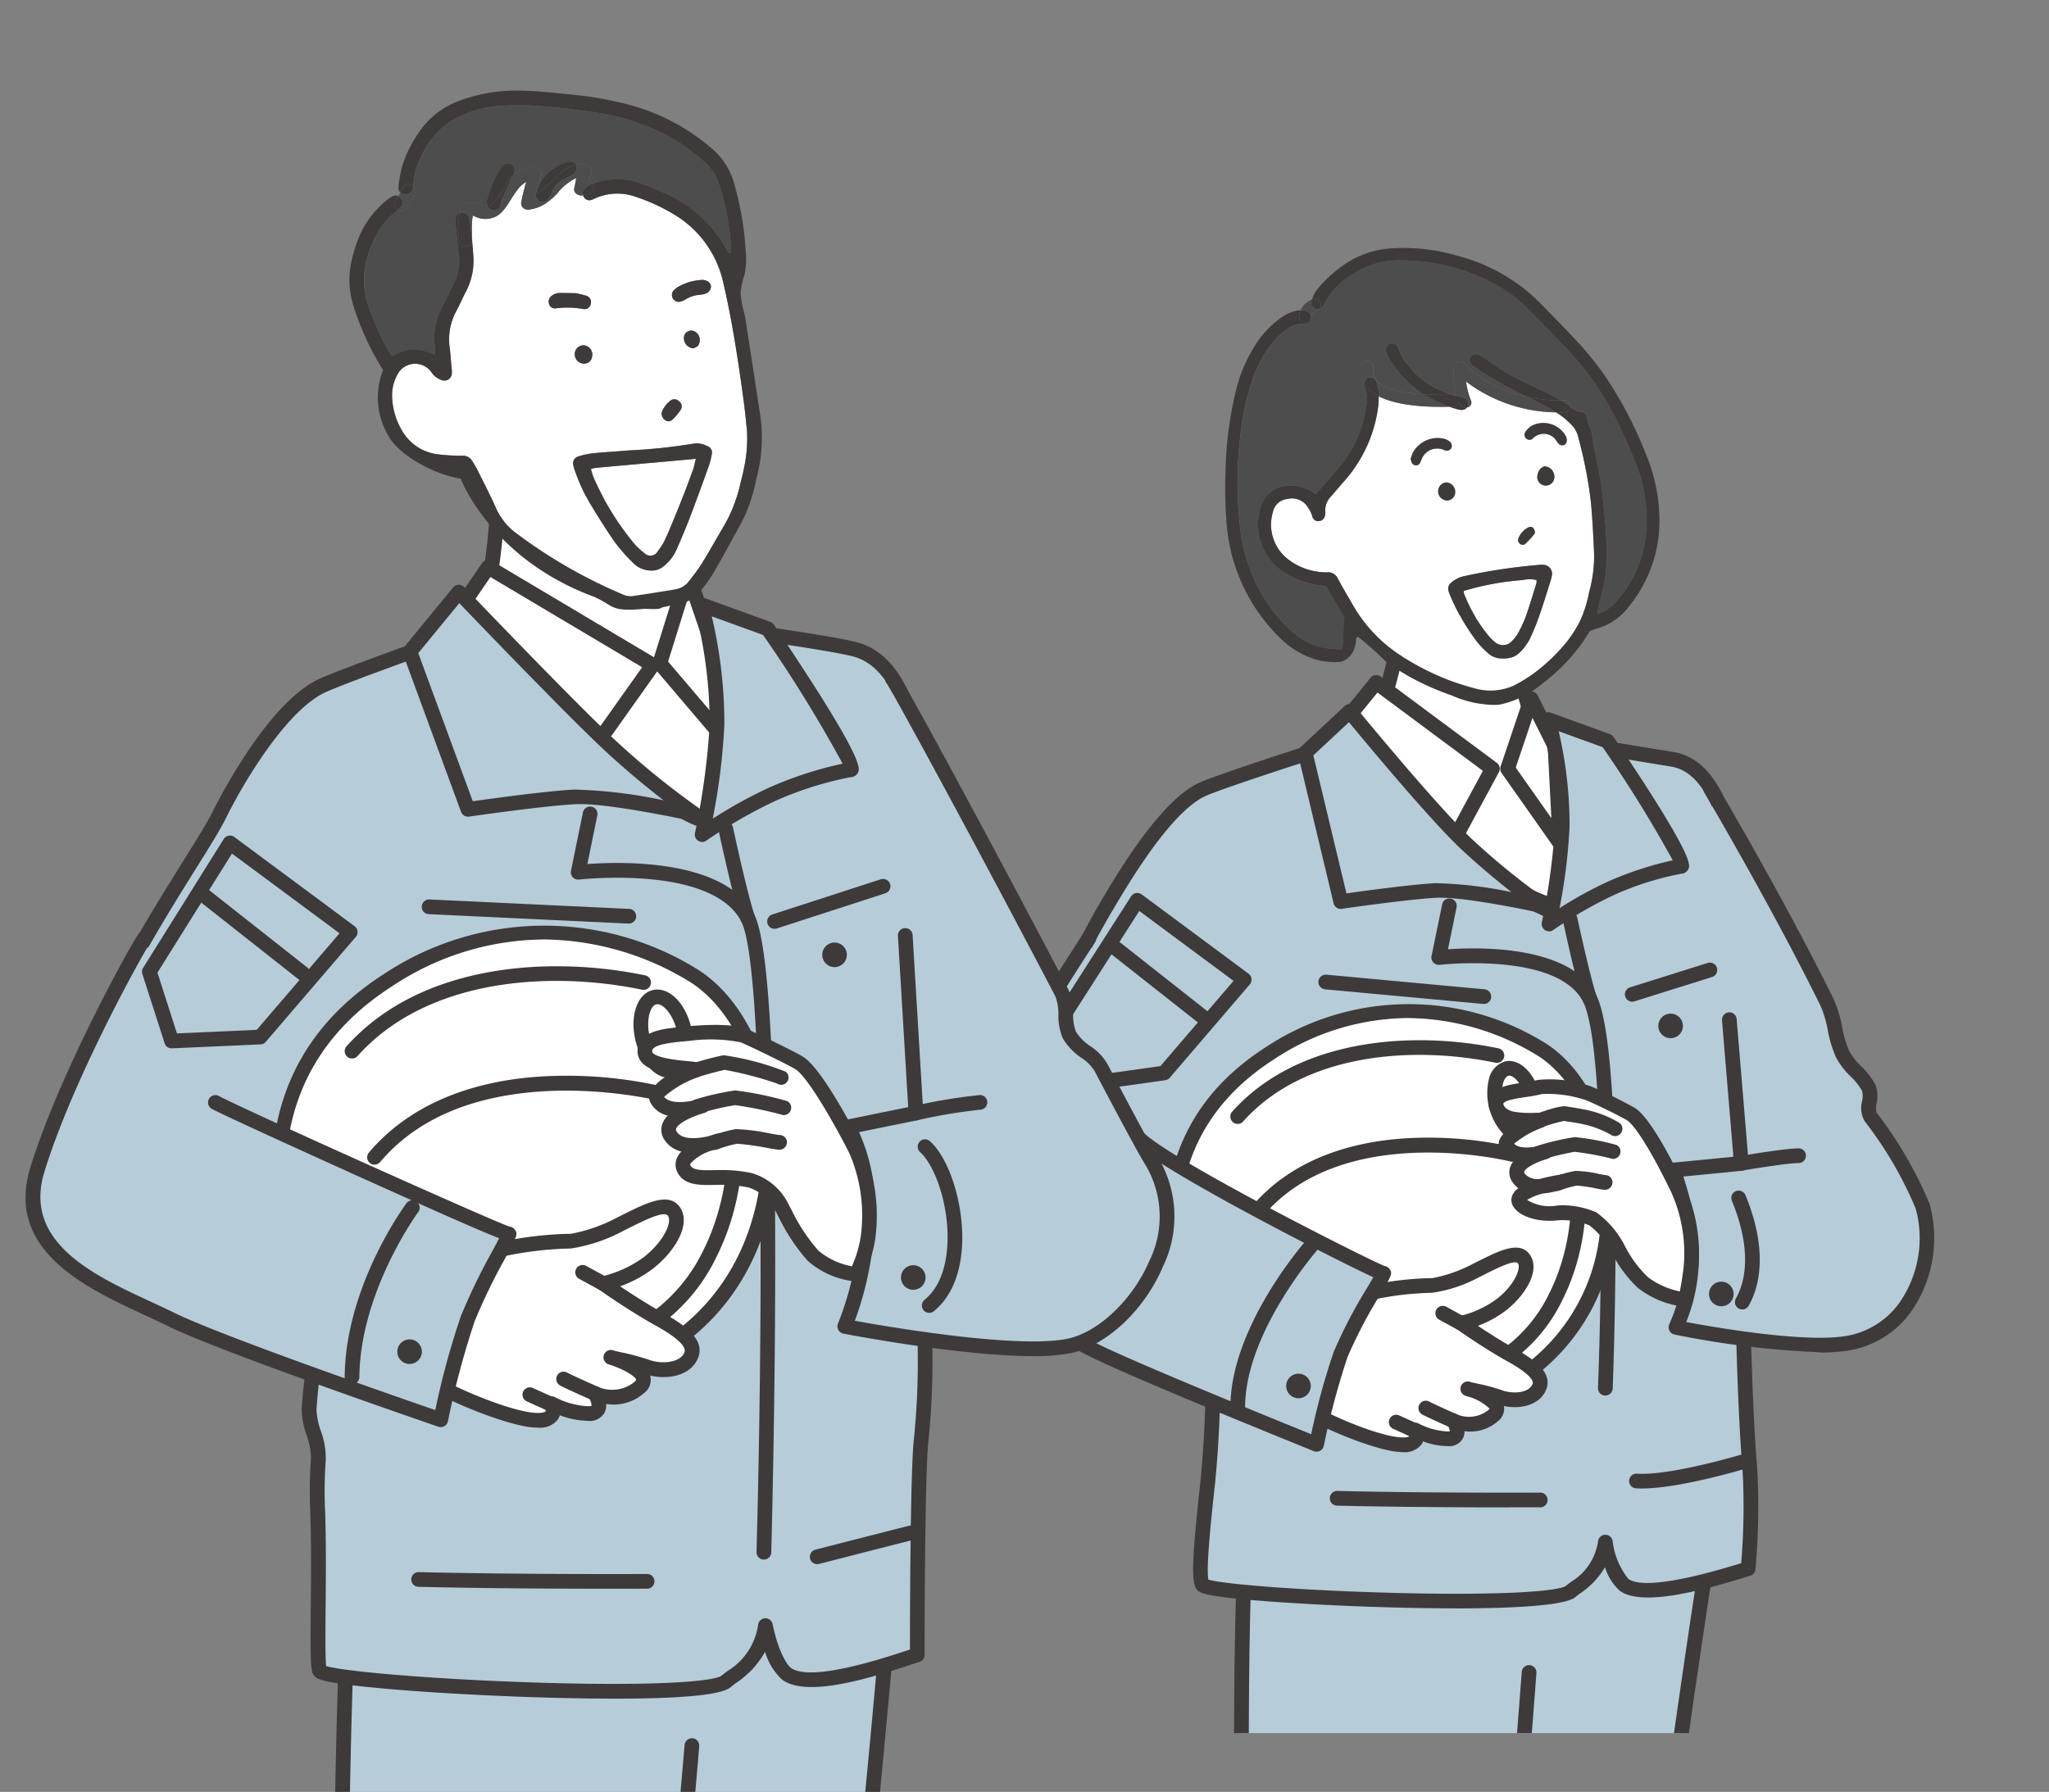<svg xmlns="http://www.w3.org/2000/svg" xmlns:xlink="http://www.w3.org/1999/xlink" width="173.764" height="151.999" viewBox="0 0 173.764 151.999">
  <rect x="0" y="0" width="173.764" height="151.999" fill="#808080" stroke="none"/>
  <defs>
    <clipPath id="clip-path">
      <rect id="長方形_2983" data-name="長方形 2983" width="100.146" height="142.187" fill="none"/>
    </clipPath>
    <clipPath id="clip-path-2">
      <rect id="長方形_2984" data-name="長方形 2984" width="107.084" height="151.999" fill="none"/>
    </clipPath>
  </defs>
  <g id="グループ_8622" data-name="グループ 8622" transform="translate(0 0.001)">
    <g id="グループ_8619" data-name="グループ 8619" transform="translate(73.617 4.826)">
      <g id="グループ_8618" data-name="グループ 8618" clip-path="url(#clip-path)">
        <path id="パス_25900" data-name="パス 25900" d="M278.189,282.822c-1.024,4.49-5.022,32.759-5.543,37.837l-35.066.058s-.424-29.751.566-35.406Z" transform="translate(-205.831 -162.277)" fill="#b6ccd9"/>
        <path id="パス_25901" data-name="パス 25901" d="M236.794,320.557a.623.623,0,0,1-.623-.614c-.017-1.217-.414-29.874.575-35.522a.624.624,0,0,1,.575-.515l40.043-2.489a.635.635,0,0,1,.514.219.625.625,0,0,1,.133.543c-.967,4.239-4.987,32.45-5.53,37.761a.623.623,0,0,1-.62.56l-35.066.058Zm1.107-35.438c-.8,6.029-.543,30.023-.491,34.19l33.891-.055c.672-5.937,4.11-30.311,5.325-36.541Z" transform="translate(-205.045 -161.494)" fill="#3e3a39"/>
        <path id="パス_25902" data-name="パス 25902" d="M199.849,154.424c1.239-2.09,4.934-8.5,8.144-10.067,1.54-.754,13.547-4.627,16.563-5.409,0,0,.311,3.076,6.241,10.877,2.478,3.26,4.665,3.723,6.7,4.776,5.314-8.546-3.033-15.057-3.033-15.057l13.5,2.212c6.033,1.018,5.844,14.705,6.4,20.51.4,3.854-1.178,11.4-.471,25.541.117,2.32.181,8.595.641,14.251a58.93,58.93,0,0,1-.157,8.36c-.9.236-8.495,2.85-10.52,1.357-.446-.329-1.143-1.5-1.583-3.619-.318,2.6-2.216,3.565-2.942,4.185-1.954,1.671-30.529.424-31.22-.566-.413-.591.016-4.683.453-8.71.561-5.173.41-10.581.452-10.859,0,0-14.918-7.885-17.328-10.243-4.335-4.241,6.167-24.17,8.166-27.539" transform="translate(-179.751 -82.18)" fill="#b6ccd9"/>
        <path id="パス_25903" data-name="パス 25903" d="M228.756,213c-7.213,0-16.123-.5-19.508-.936-1.968-.251-2.237-.445-2.423-.711-.476-.681-.323-2.986.344-9.134a95.461,95.461,0,0,0,.44-9.944c0-.2,0-.356,0-.477-2.3-1.222-14.863-7.947-17.132-10.167-5.2-5.083,7.93-28.073,8.065-28.3l.159-.268c1.5-2.529,5-8.449,8.247-10.041,1.656-.811,13.895-4.73,16.68-5.453a.623.623,0,0,1,.777.541c0,.023.438,3.089,6.117,10.563a11.718,11.718,0,0,0,5.234,4c.24.109.485.22.731.336a9.5,9.5,0,0,0,.185-9.591,14.227,14.227,0,0,0-3.361-4.159.624.624,0,0,1,.485-1.107l13.5,2.212c5.618.948,6.267,11.216,6.7,18.01.071,1.129.139,2.2.221,3.056a41.85,41.85,0,0,1-.175,6.386,148.941,148.941,0,0,0-.294,19.184c.034.674.063,1.651.1,2.888.085,2.919.215,7.33.541,11.343a58.639,58.639,0,0,1-.158,8.468.624.624,0,0,1-.462.545c-.1.027-.3.086-.56.168-3.935,1.206-8.683,2.419-10.489,1.089a4.556,4.556,0,0,1-1.247-1.984,6.953,6.953,0,0,1-2.117,2.224c-.149.11-.281.207-.386.3-.832.711-5.093.965-10.206.965m-20.921-2.443c1.145.362,7.359.887,15.083,1.108,9.571.274,14.606-.109,15.237-.581.12-.1.275-.219.45-.348a4.812,4.812,0,0,0,2.274-3.436.624.624,0,0,1,.593-.548.631.631,0,0,1,.637.5,6.349,6.349,0,0,0,1.342,3.244c.7.515,2.893.711,9.383-1.277l.181-.055a56.125,56.125,0,0,0,.121-7.832c-.329-4.045-.459-8.476-.545-11.408-.036-1.23-.064-2.2-.1-2.863a150.049,150.049,0,0,1,.3-19.332,41.308,41.308,0,0,0,.178-6.176c-.085-.886-.152-1.962-.224-3.1-.38-6.013-1.016-16.076-5.656-16.859L235.55,139.7c2.223,2.472,5.771,7.917,1.708,14.45a.622.622,0,0,1-.815.225c-.389-.2-.784-.379-1.2-.568a12.933,12.933,0,0,1-5.713-4.384c-4.467-5.878-5.805-9.153-6.2-10.484-3.741,1.051-14.464,4.53-15.831,5.2-2.915,1.428-6.408,7.333-7.723,9.556l-.16.269c-3.354,5.654-11.9,23.22-8.266,26.775,2.318,2.268,17.035,10.058,17.184,10.137a.623.623,0,0,1,.325.646c0,.045,0,.389,0,.754a96.643,96.643,0,0,1-.447,10.078c-.3,2.723-.781,7.2-.573,8.2m.034.119h0Z" transform="translate(-178.982 -81.397)" fill="#3e3a39"/>
        <path id="パス_25904" data-name="パス 25904" d="M263.889,116.446s-1.315,7.612-3.08,11.049-.231,3.474-.231,3.474,13.166,10.979,16.082,10.576c5.614-.774,3.422-12.028,3.422-12.028s-2.888,1.515-5.041-2.918c-2.007-4.131-1.563-9.026-1.762-9.023" transform="translate(-218.34 -69.653)" fill="#fff"/>
        <path id="パス_25905" data-name="パス 25905" d="M275.75,141.394c-3.256,0-13.787-8.594-16.229-10.626a1.266,1.266,0,0,1-.743-.577c-.447-.752-.22-1.983.7-3.764,1.7-3.314,3.007-10.8,3.021-10.871a.624.624,0,0,1,1.229.212c-.055.315-1.352,7.746-3.141,11.228-1.035,2.016-.746,2.536-.724,2.568a.627.627,0,0,1,.338.142c9.437,7.868,14.569,10.582,15.6,10.438a2.93,2.93,0,0,0,2.073-1.27c1.751-2.447,1.207-7.5.935-9.333a3.648,3.648,0,0,1-1.837-.119,5.941,5.941,0,0,1-3.266-3.333,21.3,21.3,0,0,1-1.748-8.47c-.007-.216-.015-.455-.025-.577a.625.625,0,0,1,.563-.872h.016c.645,0,.665.591.692,1.407a20.159,20.159,0,0,0,1.624,7.968,4.787,4.787,0,0,0,2.534,2.693,2.326,2.326,0,0,0,1.657-.055.624.624,0,0,1,.9.433c.059.306,1.432,7.538-1.032,10.983a4.17,4.17,0,0,1-2.918,1.781,1.54,1.54,0,0,1-.212.014m-15.891-11.827h0Zm-.047,0h0Zm0,0h0Zm12.652-12.146h0m.039,0h0Zm0,0h0Zm0,0h0Zm-.042,0h0Zm0,0h0Z" transform="translate(-217.559 -68.87)" fill="#3e3a39"/>
        <path id="パス_25906" data-name="パス 25906" d="M231.085,222.8l7.823,3.676-5.938,13.242-4.9-2.686" transform="translate(-200.587 -128.864)" fill="#f9be00"/>
        <path id="パス_25907" data-name="パス 25907" d="M232.187,239.561a.621.621,0,0,1-.3-.077l-4.9-2.686a.624.624,0,1,1,.6-1.094l4.309,2.361L237.3,226l-7.268-3.415a.624.624,0,0,1,.531-1.129l7.822,3.676a.623.623,0,0,1,.3.82l-5.938,13.242a.623.623,0,0,1-.569.368" transform="translate(-199.803 -128.08)" fill="#3e3a39"/>
        <path id="パス_25908" data-name="パス 25908" d="M266.233,188.985l-.059,0-13.429-1.241a.624.624,0,0,1,.115-1.242l13.429,1.241a.624.624,0,0,1-.057,1.245" transform="translate(-214.009 -108.652)" fill="#3e3a39"/>
        <path id="パス_25909" data-name="パス 25909" d="M270.157,204.91a1.89,1.89,0,1,0,1.889-1.889,1.889,1.889,0,0,0-1.889,1.889" transform="translate(-224.018 -117.851)" fill="#fff"/>
        <path id="パス_25910" data-name="パス 25910" d="M271.263,206.64a2.513,2.513,0,1,1,2.513-2.513,2.516,2.516,0,0,1-2.513,2.513m0-3.779a1.266,1.266,0,1,0,1.266,1.266,1.267,1.267,0,0,0-1.266-1.266" transform="translate(-223.234 -117.067)" fill="#3e3a39"/>
        <path id="パス_25911" data-name="パス 25911" d="M311.482,187.51a.624.624,0,0,1-.187-1.219l6.6-2.073a.624.624,0,0,1,.374,1.19l-6.6,2.073a.625.625,0,0,1-.187.029" transform="translate(-246.676 -107.366)" fill="#3e3a39"/>
        <path id="パス_25912" data-name="パス 25912" d="M269.578,286.7c-3.4,0-9.4-.02-14.562-.147a.623.623,0,1,1,.031-1.247c7.631.186,17.133.142,17.229.141h0a.624.624,0,0,1,0,1.247c-.031,0-1.063,0-2.7,0" transform="translate(-215.25 -163.662)" fill="#3e3a39"/>
        <path id="パス_25913" data-name="パス 25913" d="M312.778,281.121c-.169,0-.33,0-.485-.014a.624.624,0,1,1,.078-1.245c2.871.185,8.955-1.652,9.016-1.671a.623.623,0,1,1,.362,1.193c-.245.074-5.768,1.736-8.971,1.736" transform="translate(-247.15 -159.684)" fill="#3e3a39"/>
        <path id="パス_25914" data-name="パス 25914" d="M287.435,341.3a.582.582,0,0,1-.1-.009.623.623,0,0,1-.513-.718c.554-3.326,1.884-21.143,1.9-21.323a.624.624,0,1,1,1.244.093c-.055.735-1.348,18.053-1.911,21.435a.624.624,0,0,1-.614.521" transform="translate(-233.289 -182.234)" fill="#3e3a39"/>
        <path id="パス_25915" data-name="パス 25915" d="M223.458,239.651a.624.624,0,0,1-.555-.907l5.09-9.99a.624.624,0,1,1,1.111.566l-5.089,9.99a.624.624,0,0,1-.556.341" transform="translate(-197.673 -131.986)" fill="#3e3a39"/>
        <path id="パス_25916" data-name="パス 25916" d="M232.322,248.775a1.414,1.414,0,1,0,1.414-1.414,1.414,1.414,0,0,0-1.414,1.414" transform="translate(-202.954 -142.535)" fill="#fff"/>
        <path id="パス_25917" data-name="パス 25917" d="M232.952,250.028a2.037,2.037,0,1,1,2.038-2.037,2.04,2.04,0,0,1-2.038,2.037m0-2.827a.79.79,0,1,0,.79.79.791.791,0,0,0-.79-.79" transform="translate(-202.17 -141.752)" fill="#3e3a39"/>
        <path id="パス_25918" data-name="パス 25918" d="M288.591,214.1h-.024a.623.623,0,0,1-.6-.647c.372-9.778.583-29.213-1.274-32.781-2.2-4.222-12.057-3.123-12.157-3.111a.629.629,0,0,1-.532-.2.622.622,0,0,1-.152-.547l.9-4.382a.623.623,0,1,1,1.222.25l-.729,3.561c2.611-.186,10.364-.361,12.557,3.851,2.472,4.749,1.458,32.236,1.414,33.4a.624.624,0,0,1-.623.6" transform="translate(-226.068 -100.545)" fill="#3e3a39"/>
        <path id="パス_25919" data-name="パス 25919" d="M258.795,130.6l9.851,7.318-4.259,7.888L255.214,135Z" transform="translate(-215.698 -77.533)" fill="#fff"/>
        <path id="パス_25920" data-name="パス 25920" d="M263.6,145.645a.624.624,0,0,1-.475-.22l-9.173-10.807a.624.624,0,0,1-.008-.8l3.581-4.4a.624.624,0,0,1,.856-.107l9.851,7.318a.624.624,0,0,1,.177.8l-4.259,7.888a.625.625,0,0,1-.484.324.643.643,0,0,1-.065,0m-8.363-11.439,8.247,9.716,3.569-6.609-8.939-6.64Z" transform="translate(-214.915 -76.749)" fill="#3e3a39"/>
        <path id="パス_25921" data-name="パス 25921" d="M290.409,133.718l-2,5.936,4.447,6.317-.424-8.2Z" transform="translate(-234.18 -79.269)" fill="#fff"/>
        <path id="パス_25922" data-name="パス 25922" d="M292.076,145.811a.624.624,0,0,1-.51-.265l-4.447-6.317a.624.624,0,0,1-.081-.558l2-5.935a.623.623,0,0,1,.548-.423.614.614,0,0,1,.6.343l2.026,4.053a.636.636,0,0,1,.065.246l.424,8.2a.624.624,0,0,1-.623.656m-3.756-7.041,3.021,4.291-.305-5.911-1.3-2.595Z" transform="translate(-233.397 -78.486)" fill="#3e3a39"/>
        <path id="パス_25923" data-name="パス 25923" d="M252.708,152.258l-3.023-12.611,3.77-3.518s7.034,8.595,10,11.34a60.64,60.64,0,0,0,6.354,5.155s-6.525-1.446-9.07-1.3-8.036.94-8.036.94" transform="translate(-212.621 -80.61)" fill="#b6ccd9"/>
        <path id="パス_25924" data-name="パス 25924" d="M269.03,152.463a.616.616,0,0,1-.135-.015c-.065-.014-6.472-1.426-8.9-1.291-2.487.138-7.926.926-7.981.935a.624.624,0,0,1-.7-.472L248.3,139.009a.624.624,0,0,1,.181-.6l3.77-3.518a.632.632,0,0,1,.467-.167.625.625,0,0,1,.441.227c.07.086,7.041,8.593,9.945,11.277a60.606,60.606,0,0,0,6.281,5.1.623.623,0,0,1-.35,1.139m-19.437-13.391,2.805,11.706c1.474-.208,5.439-.75,7.527-.865a34.722,34.722,0,0,1,6.48.761c-1.128-.88-2.583-2.079-4.153-3.53-2.581-2.385-8.065-8.978-9.641-10.889Z" transform="translate(-211.837 -79.827)" fill="#3e3a39"/>
        <path id="パス_25925" data-name="パス 25925" d="M297.373,146.756a34.617,34.617,0,0,0-1.2-9.069l5.026,1.822s7.178,10.647,6.234,10.637a25.2,25.2,0,0,0-5.868,1.826,36.547,36.547,0,0,0-5.318,3.057,56.685,56.685,0,0,0,1.123-8.273" transform="translate(-238.503 -81.478)" fill="#b6ccd9"/>
        <path id="パス_25926" data-name="パス 25926" d="M295.468,154.87a.623.623,0,0,1-.61-.751,56.468,56.468,0,0,0,1.11-8.153,34.231,34.231,0,0,0-1.172-8.885.623.623,0,0,1,.811-.762l5.026,1.822a.621.621,0,0,1,.3.238c6.889,10.218,6.529,10.885,6.336,11.243a.7.7,0,0,1-.619.366h-.008a25.789,25.789,0,0,0-5.606,1.771,36.238,36.238,0,0,0-5.213,3,.622.622,0,0,1-.36.114m1.122-8.9.623.008a47.425,47.425,0,0,1-.849,6.922,34.307,34.307,0,0,1,4.166-2.283,28.96,28.96,0,0,1,5.434-1.774,106.073,106.073,0,0,0-5.948-9.6l-3.725-1.351a35.039,35.039,0,0,1,.923,8.088Zm10.065,2.767h0Z" transform="translate(-237.72 -80.695)" fill="#3e3a39"/>
        <path id="パス_25927" data-name="パス 25927" d="M300.358,175.816s1.041,4.881,1.651,6.729" transform="translate(-240.831 -102.705)" fill="#f9be00"/>
        <path id="パス_25928" data-name="パス 25928" d="M301.226,182.385a.624.624,0,0,1-.592-.428c-.614-1.859-1.626-6.593-1.669-6.794a.624.624,0,0,1,1.22-.26c.011.048,1.041,4.869,1.633,6.663a.624.624,0,0,1-.592.82" transform="translate(-240.047 -101.922)" fill="#3e3a39"/>
        <path id="パス_25929" data-name="パス 25929" d="M248.784,226.794c15.812-4.5,15.058-25.047,6.7-30.146a21.091,21.091,0,0,0-22.931.387c-10.048,6.441-8.385,16.328-7.823,19.509.57,3.227,5.9,15.416,24.055,10.25" transform="translate(-198.472 -112.52)" fill="#fff"/>
        <path id="パス_25930" data-name="パス 25930" d="M239.793,227.933a17.685,17.685,0,0,1-9.571-2.558,15.469,15.469,0,0,1-6.846-9.473c-1.575-8.91,1.151-15.688,8.1-20.143a21.947,21.947,0,0,1,23.592-.394c4.375,2.669,6.882,9.517,5.961,16.284a17.357,17.357,0,0,1-12.815,14.993l-.17-.6.17.6a30.9,30.9,0,0,1-8.423,1.29m3.722-34.634a20.79,20.79,0,0,0-11.365,3.51c-9.774,6.265-8.1,15.757-7.544,18.876a14.121,14.121,0,0,0,6.279,8.633c4.344,2.72,10.06,3.1,16.991,1.126a16.157,16.157,0,0,0,11.92-13.962c.857-6.3-1.4-12.629-5.374-15.051a21.333,21.333,0,0,0-10.905-3.131" transform="translate(-197.733 -111.769)" fill="#3e3a39"/>
        <path id="パス_25931" data-name="パス 25931" d="M277.249,239.272a.624.624,0,0,1-.148-1.229,12.471,12.471,0,0,0,8.279-6.723c2.128-4.213,2.276-9.428,1.19-12.036a.624.624,0,1,1,1.152-.48c1.178,2.828,1.148,8.373-1.228,13.078a13.629,13.629,0,0,1-9.1,7.371.614.614,0,0,1-.149.018" transform="translate(-227.619 -126.424)" fill="#3e3a39"/>
        <path id="パス_25932" data-name="パス 25932" d="M239.83,224.542a.624.624,0,0,1-.477-1.026c3.046-3.607,7.865-5.615,13.935-5.805a32.746,32.746,0,0,1,8.279.8.623.623,0,1,1-.308,1.208c-.141-.035-14.129-3.476-20.953,4.6a.622.622,0,0,1-.477.221" transform="translate(-206.787 -126.021)" fill="#3e3a39"/>
        <path id="パス_25933" data-name="パス 25933" d="M236,206.153a.624.624,0,0,1-.465-1.04c5.588-6.248,15.313-6.875,22.551-5.378a.624.624,0,1,1-.253,1.221c-6.9-1.426-16.135-.865-21.369,4.989a.622.622,0,0,1-.465.208" transform="translate(-204.656 -115.642)" fill="#3e3a39"/>
        <path id="パス_25934" data-name="パス 25934" d="M287.263,209.815a2.148,2.148,0,0,1-1.538-.766,5.111,5.111,0,0,1-1.071-4.488,1.992,1.992,0,0,1,1.365-1.5c1.212-.287,2.517.958,2.965,2.841a4.754,4.754,0,0,1,0,2.372,1.992,1.992,0,0,1-1.364,1.5,1.539,1.539,0,0,1-.357.042m-.882-5.55a.293.293,0,0,0-.072.008c-.183.043-.353.281-.455.635a3.88,3.88,0,0,0,.785,3.291c.25.269.507.406.693.361s.353-.281.455-.635a3.55,3.55,0,0,0-.015-1.735c-.294-1.232-.987-1.925-1.391-1.925" transform="translate(-232.005 -117.849)" fill="#3e3a39"/>
        <path id="パス_25935" data-name="パス 25935" d="M253.441,243.3a26.69,26.69,0,0,1,5-.566,11.924,11.924,0,0,0,3.723-1.272c1.9-.939,3.537-1.867,4.1-.9.519.9-.436,2.627-1.979,3.817a9.158,9.158,0,0,1-3.393,1.555s2.206,1.567,4.237,2.692,2.691,1.934,2.408,2.68c-.447,1.177-2.182,1.337-3.393.9-1.1-.4-2.467-.6-2.686-.707,0,0,3.487,1.07,2.168,2.262a3.263,3.263,0,0,1-3.346.471s.9,1.508-.518,1.508a6.622,6.622,0,0,1-2.78-.754s.8,1.508-1.555,1.225-8.105-2.733-8.86-3.959-.942-2.544,1.32-5.183a11.467,11.467,0,0,1,5.561-3.77" transform="translate(-210.596 -138.525)" fill="#fff"/>
        <path id="パス_25936" data-name="パス 25936" d="M255.168,256.087a5.048,5.048,0,0,1-.616-.043c-2.331-.28-8.4-2.764-9.316-4.251-.926-1.506-1.047-3.088,1.377-5.916a12.194,12.194,0,0,1,5.9-3.973h.005a26.774,26.774,0,0,1,5.139-.579h.009a12.09,12.09,0,0,0,3.423-1.208l.446-.223c1.882-.941,3.658-1.828,4.47-.426.773,1.336-.524,3.379-2.138,4.623a9.2,9.2,0,0,1-2.349,1.281c.82.549,2,1.309,3.114,1.927,1.633.9,3.23,2.022,2.689,3.447-.5,1.327-2.146,1.735-3.6,1.428a1.3,1.3,0,0,1-.479,1.263,3.544,3.544,0,0,1-2.861.874,1.264,1.264,0,0,1-.156.649,1.329,1.329,0,0,1-1.265.617,6.383,6.383,0,0,1-2.1-.4,1.239,1.239,0,0,1-.141.276,1.81,1.81,0,0,1-1.552.637m-2.388-12.965a10.66,10.66,0,0,0-5.219,3.567c-2.151,2.509-1.825,3.537-1.262,4.451s5.932,3.37,8.4,3.666c.809.1.991-.063.993-.065a.643.643,0,0,0-.066-.254.629.629,0,0,1,.124-.733.622.622,0,0,1,.731-.1,6.024,6.024,0,0,0,2.479.676.818.818,0,0,0,.176-.016,1.525,1.525,0,0,0-.194-.551.624.624,0,0,1,.792-.887,2.616,2.616,0,0,0,2.672-.365.372.372,0,0,0,.1-.113,4.238,4.238,0,0,0-1.876-1.041,1.4,1.4,0,0,1-.235-.081.624.624,0,0,1,.448-1.161l.164.052c.1.024.278.063.426.095a16.872,16.872,0,0,1,2.125.57c.994.361,2.315.211,2.6-.531.07-.183,0-.734-2.126-1.913-2.039-1.129-4.2-2.664-4.3-2.729a.624.624,0,0,1,.24-1.121,8.583,8.583,0,0,0,3.133-1.437c1.481-1.142,2.077-2.568,1.82-3.011-.223-.389-1.732.367-2.832.917l-.451.224a11.929,11.929,0,0,1-4.014,1.337,26.5,26.5,0,0,0-4.849.551" transform="translate(-209.802 -137.735)" fill="#3e3a39"/>
        <path id="パス_25937" data-name="パス 25937" d="M276.785,251.982a.625.625,0,0,1-.3-.076l-1.555-.848a.624.624,0,1,1,.6-1.095l1.555.848a.624.624,0,0,1-.3,1.171" transform="translate(-226.495 -143.941)" fill="#3e3a39"/>
        <path id="パス_25938" data-name="パス 25938" d="M198.221,196.443c2.715,2.6,20.485,11.57,20.768,11.476s-2.576,4.147-3.613,6.88a65.195,65.195,0,0,0-2.042,7.634s-14.906-6.009-18.818-7.948c-4.324-2.144-13.509-7.226-11.624-14.2,1.813-6.709,10.06-19.065,11.144-20.809" transform="translate(-175.296 -104.742)" fill="#b6ccd9"/>
        <path id="パス_25939" data-name="パス 25939" d="M212.543,222.273a.628.628,0,0,1-.234-.045c-.61-.246-14.973-6.04-18.862-7.968-9.351-4.637-13.372-9.657-11.949-14.922,1.641-6.072,8.407-16.6,10.631-20.059.267-.416.468-.729.585-.917a.624.624,0,0,1,1.06.658c-.119.191-.324.509-.6.933-2.2,3.419-8.885,13.824-10.476,19.71-1.246,4.609,2.556,9.144,11.3,13.479,3.366,1.669,15.111,6.445,18.086,7.65a58.828,58.828,0,0,1,1.914-7,41.551,41.551,0,0,1,2.865-5.48c.174-.295.351-.595.49-.837-.48-.215-1.223-.576-2.419-1.17-1.94-.964-4.311-2.184-6.5-3.347-3.587-1.9-9.842-5.323-11.435-6.85a.624.624,0,0,1,.863-.9c2.634,2.524,19.315,10.9,20.437,11.31a.639.639,0,0,1,.4.225c.313.387.232.524-.757,2.2a40.7,40.7,0,0,0-2.774,5.29,64.923,64.923,0,0,0-2.014,7.539.623.623,0,0,1-.611.5m5.46-15.73h0m.148-.029a.614.614,0,0,0-.147.029.622.622,0,0,1,.147-.029" transform="translate(-174.505 -103.959)" fill="#3e3a39"/>
        <path id="パス_25940" data-name="パス 25940" d="M209.735,172.292l9.066,6.727-6.786,7.917-7.838,1.1-.679-5.995Z" transform="translate(-186.908 -100.743)" fill="#b6ccd9"/>
        <path id="パス_25941" data-name="パス 25941" d="M203.394,187.872a.623.623,0,0,1-.619-.553l-.679-6a.622.622,0,0,1,.094-.406l6.237-9.745a.623.623,0,0,1,.9-.165l9.067,6.727a.623.623,0,0,1,.1.907l-6.786,7.917a.623.623,0,0,1-.387.211l-7.838,1.1a.628.628,0,0,1-.086.006m-.034-6.469.582,5.139,6.971-.975,6.2-7.23-7.993-5.93Z" transform="translate(-186.125 -99.96)" fill="#3e3a39"/>
        <line id="線_317" data-name="線 317" x1="7.578" y1="5.975" transform="translate(20.742 75.411)" fill="#f9be00"/>
        <path id="パス_25942" data-name="パス 25942" d="M219.658,186.821a.622.622,0,0,1-.386-.134l-7.579-5.975a.624.624,0,0,1,.772-.98l7.579,5.975a.624.624,0,0,1-.387,1.114" transform="translate(-191.338 -104.811)" fill="#3e3a39"/>
        <path id="パス_25943" data-name="パス 25943" d="M236,251.483H236a.624.624,0,0,1-.618-.629c.065-6.879,6.362-14,6.631-14.3a.624.624,0,0,1,.93.832c-.063.07-6.253,7.07-6.313,13.476a.624.624,0,0,1-.624.618" transform="translate(-204.656 -136.405)" fill="#3e3a39"/>
        <path id="パス_25944" data-name="パス 25944" d="M275.181,270.556s-2.026-.9-2.356-1.084" transform="translate(-225.503 -154.845)" fill="#fff"/>
        <path id="パス_25945" data-name="パス 25945" d="M274.4,270.4a.618.618,0,0,1-.251-.054c-.344-.151-2.073-.918-2.414-1.113a.624.624,0,1,1,.619-1.082c.22.125,1.527.714,2.3,1.055a.624.624,0,0,1-.252,1.194" transform="translate(-224.719 -154.062)" fill="#3e3a39"/>
        <path id="パス_25946" data-name="パス 25946" d="M269.063,273.025s-1.461-.66-1.979-.9" transform="translate(-222.307 -156.325)" fill="#fff"/>
        <path id="パス_25947" data-name="パス 25947" d="M268.023,272.81l-1.981-.9a.624.624,0,0,1,.516-1.136c.518.235,1.978.895,1.978.895Z" transform="translate(-221.524 -155.541)" fill="#3e3a39"/>
        <path id="パス_25948" data-name="パス 25948" d="M317.255,195.008a1.042,1.042,0,1,0,1.042-1.042,1.042,1.042,0,0,0-1.042,1.042" transform="translate(-250.238 -112.81)" fill="#3e3a39"/>
        <path id="パス_25949" data-name="パス 25949" d="M246.06,263.906a1.042,1.042,0,1,0,1.042-1.042,1.042,1.042,0,0,0-1.042,1.042" transform="translate(-210.602 -151.166)" fill="#3e3a39"/>
        <path id="パス_25950" data-name="パス 25950" d="M323.282,150.9s5.525,9.314,9.864,18.089c.672,1.358.688,3.1,1.334,4.421.54,1.109,1.715,1.814,2.218,2.858.346.72-.287,1.859.157,2.458a33.7,33.7,0,0,1,4.412,7.579c1.244,3.733-.452,10.746-6.561,11.651-4.455.66-14.366-1.357-14.366-1.357a14.868,14.868,0,0,0,1.244-7.466,29.746,29.746,0,0,0-1.47-5.882l5.769-.566-1.018-12.217" transform="translate(-251.83 -88.831)" fill="#b6ccd9"/>
        <path id="パス_25951" data-name="パス 25951" d="M331.756,197.925a77.056,77.056,0,0,1-12.322-1.5.624.624,0,0,1-.44-.876,14.333,14.333,0,0,0,1.192-7.1,29.525,29.525,0,0,0-1.434-5.747.623.623,0,0,1,.518-.852l5.158-.506-.967-11.6a.624.624,0,0,1,1.243-.1l1.018,12.217a.624.624,0,0,1-.561.672l-4.975.488a33.54,33.54,0,0,1,1.232,5.243,14.718,14.718,0,0,1-.99,7.1c2.375.445,9.808,1.74,13.4,1.207a6.949,6.949,0,0,0,5.008-3.349,9.567,9.567,0,0,0,1.052-7.487,32.782,32.782,0,0,0-4.321-7.4,2.22,2.22,0,0,1-.225-1.7,1.956,1.956,0,0,0,.006-.864,5.253,5.253,0,0,0-.969-1.231,6.56,6.56,0,0,1-1.247-1.625,10.278,10.278,0,0,1-.7-2.308,9.265,9.265,0,0,0-.633-2.111c-4.278-8.652-9.786-17.954-9.841-18.047a.624.624,0,0,1,1.073-.636c.055.093,5.587,9.435,9.887,18.13a10.3,10.3,0,0,1,.734,2.4,9.224,9.224,0,0,0,.6,2.028,5.538,5.538,0,0,0,1.028,1.311,6.232,6.232,0,0,1,1.191,1.55,2.714,2.714,0,0,1,.106,1.569,1.74,1.74,0,0,0-.009.788,34.551,34.551,0,0,1,4.5,7.753,10.923,10.923,0,0,1-1.173,8.535,8.142,8.142,0,0,1-5.888,3.931,15.79,15.79,0,0,1-2.26.139" transform="translate(-251.047 -88.048)" fill="#3e3a39"/>
        <path id="パス_25952" data-name="パス 25952" d="M301.614,216.6c-.205-.419-2.622-5.5-3.972-6.36a39.291,39.291,0,0,0-3.569-1.759,10.238,10.238,0,0,0-4.173-.553c-1.357.377-3.916.272-3.7,1.563a1.612,1.612,0,0,0,1.392,1.153c1.158.23,2.662,0,2.325.138-.566.227-3.251,1.4-2.828,2.149.754,1.332,3.268.5,3.268.5s-3.155.855-2.25,2.212,3.62.34,3.62.34-4.3.666-3.506,1.8c.418.6,1.791,1,3.192.83a6.572,6.572,0,0,1,2.991.5,7.1,7.1,0,0,1,2.187,2.639,10.317,10.317,0,0,0,2.061,2.765,7.143,7.143,0,0,0,3.619,1.433,26.448,26.448,0,0,0,.453-2.74,13.287,13.287,0,0,0-1.106-6.611" transform="translate(-232.94 -120.548)" fill="#fff"/>
        <path id="パス_25953" data-name="パス 25953" d="M301.447,225.792a7.771,7.771,0,0,1-4.025-1.621,10.961,10.961,0,0,1-2.164-2.9,6.653,6.653,0,0,0-1.929-2.386,6.073,6.073,0,0,0-2.627-.437c-1.613.2-3.2-.264-3.778-1.091a1.047,1.047,0,0,1-.126-1.04,1.479,1.479,0,0,1,.508-.584,2.021,2.021,0,0,1-.5-.524,1.4,1.4,0,0,1-.179-1.316,1.7,1.7,0,0,1,.318-.516,2,2,0,0,1-1.181-.922.984.984,0,0,1-.066-.822,2.682,2.682,0,0,1,1.089-1.142l-.1-.019a2.212,2.212,0,0,1-1.886-1.664,1.334,1.334,0,0,1,.231-1.024c.507-.693,1.635-.86,2.726-1.021a10.716,10.716,0,0,0,1.2-.219,10.486,10.486,0,0,1,4.571.575,39.1,39.1,0,0,1,3.673,1.813c1.187.755,2.915,3.965,4.155,6.526l.042.086h0a13.8,13.8,0,0,1,1.166,6.953,26.838,26.838,0,0,1-.465,2.812.623.623,0,0,1-.564.482c-.026,0-.054,0-.083,0m-10.356-8.615a7.405,7.405,0,0,1,2.817.6,7.983,7.983,0,0,1,2.445,2.893,9.71,9.71,0,0,0,1.958,2.626,6.731,6.731,0,0,0,2.68,1.19c.1-.5.236-1.282.328-2.127a12.639,12.639,0,0,0-1.046-6.269l-.044-.09c-1.891-3.9-3.153-5.667-3.7-6.017-.494-.315-2.7-1.4-3.466-1.707a10.062,10.062,0,0,0-3.774-.531,11.671,11.671,0,0,1-1.348.251c-.637.094-1.7.251-1.9.523-.007.01-.018.024-.008.087.039.238.36.534.9.641a8.694,8.694,0,0,0,1.829.086c.431-.013.923-.028,1.034.506a.645.645,0,0,1-.426.737,8.257,8.257,0,0,0-2.431,1.38c.43.466,1.561.338,2.235.161.1-.033.188-.056.241-.071a.624.624,0,0,1,.359,1.194q-.133.044-.283.085c-.764.247-1.569.675-1.692,1-.011.028-.027.071.049.185a1.439,1.439,0,0,0,1.309.426,15.463,15.463,0,0,1,1.7-.357.624.624,0,0,1,.315,1.2,7.037,7.037,0,0,1-1.782.4,4.734,4.734,0,0,0-1.352.548,3.677,3.677,0,0,0,2.526.48,4.506,4.506,0,0,1,.539-.031" transform="translate(-232.158 -119.766)" fill="#3e3a39"/>
        <path id="パス_25954" data-name="パス 25954" d="M293.435,213.846a12.313,12.313,0,0,1,2.665-.754c.2.05,1.062.138,2.036.377a8.88,8.88,0,0,1,2.187.905" transform="translate(-236.977 -123.453)" fill="#fff"/>
        <path id="パス_25955" data-name="パス 25955" d="M299.539,214.217a.621.621,0,0,1-.389-.137,8.9,8.9,0,0,0-1.946-.786c-.637-.156-1.22-.245-1.607-.3-.169-.026-.3-.047-.383-.063a14.326,14.326,0,0,0-2.342.721.624.624,0,1,1-.441-1.167c2.443-.923,2.89-.813,3.036-.776.056.014.166.029.316.051.384.058,1.025.156,1.717.325a9.09,9.09,0,0,1,2.428,1.023.624.624,0,0,1-.39,1.111" transform="translate(-236.193 -122.673)" fill="#3e3a39"/>
        <path id="パス_25956" data-name="パス 25956" d="M300.708,219.6a22.512,22.512,0,0,0-3.268-.6,24.9,24.9,0,0,0-3.041.729" transform="translate(-237.513 -126.746)" fill="#fff"/>
        <path id="パス_25957" data-name="パス 25957" d="M293.616,219.569a.624.624,0,0,1-.175-1.222,21.388,21.388,0,0,1,3.217-.754,20.24,20.24,0,0,1,3.547.669.624.624,0,0,1-.527,1.13,24.386,24.386,0,0,0-3.02-.552,22.59,22.59,0,0,0-2.866.7.632.632,0,0,1-.176.025" transform="translate(-236.731 -125.963)" fill="#3e3a39"/>
        <path id="パス_25958" data-name="パス 25958" d="M301.931,225.811a22.223,22.223,0,0,0-2.463-.352,10.125,10.125,0,0,0-1.609.453" transform="translate(-239.44 -130.34)" fill="#fff"/>
        <path id="パス_25959" data-name="パス 25959" d="M297.076,225.753a.624.624,0,0,1-.213-1.21,10.13,10.13,0,0,1,1.759-.487,9.451,9.451,0,0,1,2.01.254c.254.047.458.087.543.1a.611.611,0,0,1,.609.623.635.635,0,0,1-.637.623,5.041,5.041,0,0,1-.744-.115,12.156,12.156,0,0,0-1.657-.239,8.982,8.982,0,0,0-1.458.418.616.616,0,0,1-.213.038" transform="translate(-238.656 -129.557)" fill="#3e3a39"/>
        <path id="パス_25960" data-name="パス 25960" d="M333.13,221.795s3.771-.641,4.826-.641" transform="translate(-259.075 -127.946)" fill="#f9be00"/>
        <path id="パス_25961" data-name="パス 25961" d="M332.345,221.635a.624.624,0,0,1-.1-1.239c.156-.027,3.835-.65,4.931-.65a.624.624,0,1,1,0,1.247c-.823,0-3.688.456-4.722.632a.606.606,0,0,1-.105.009" transform="translate(-258.291 -127.162)" fill="#3e3a39"/>
        <path id="パス_25962" data-name="パス 25962" d="M332.144,237.911a.624.624,0,0,1-.543-.929c1.147-2.044,1.026-4.989-.34-8.292a.623.623,0,1,1,1.152-.477c1.516,3.663,1.614,6.994.276,9.379a.623.623,0,0,1-.544.319" transform="translate(-258.008 -131.661)" fill="#3e3a39"/>
        <path id="パス_25963" data-name="パス 25963" d="M326.951,246.3a1.042,1.042,0,1,0,1.042-1.042,1.042,1.042,0,0,0-1.042,1.042" transform="translate(-255.636 -141.364)" fill="#3e3a39"/>
        <path id="パス_25964" data-name="パス 25964" d="M255.97,58.524a10,10,0,0,0,5.323,2.853,33.368,33.368,0,0,1-4.358-2.475,2.121,2.121,0,0,1-.395-.3.492.492,0,0,1-.061-.55.484.484,0,0,1,.465-.292,1.263,1.263,0,0,1,.742.334c.714.482,1.418.988,2.168,1.408.9.5,1.836.93,2.766,1.374.525.249,1.04.512,1.539.81l.329-.011a.45.45,0,0,1,.477.528c.082.056.164.117.246.177a.991.991,0,0,0,.6.257c.365,0,.531.254.594.587a6.727,6.727,0,0,0,.372,1.1,5.843,5.843,0,0,1,.164,1.136c.033.22.108.432.149.651.191,1.01.427,2.016.554,3.033q.259,2.07.38,4.155a14.589,14.589,0,0,1-.21,4.073c-.145.652-.315,1.3-.469,1.945a4.356,4.356,0,0,0-.059.454,3.07,3.07,0,0,0,.445-.142,4.218,4.218,0,0,0,1.233-.987,10.021,10.021,0,0,0,2.423-5.579,12.714,12.714,0,0,0-.9-6.134c-.4-.978-.807-1.954-1.261-2.908A24.943,24.943,0,0,0,265,57.643c-1.215-1.3-2.469-2.568-3.724-3.834a11.271,11.271,0,0,0-2.754-2.013,16.649,16.649,0,0,0-7.93-1.991,6.9,6.9,0,0,0-3.674.947,6.594,6.594,0,0,0-2.858,2.832.557.557,0,0,1-.355.334.344.344,0,0,1-.14.1,1.163,1.163,0,0,0-.446.281.462.462,0,0,0-.09.141s0,0,0,0-.031.085-.034.091,0,.012,0,.018,0,.019,0,.041v0a.7.7,0,0,1,0,.1.516.516,0,0,1-.623.51,2.094,2.094,0,0,0-1.461.5,6.256,6.256,0,0,0-1.364,1.342,10.666,10.666,0,0,0-1.482,2.79,19.9,19.9,0,0,0-.88,3.56,33.1,33.1,0,0,0-.191,9.154,14.21,14.21,0,0,0,3.177,7.5,10.186,10.186,0,0,0,1.678,1.62,5.4,5.4,0,0,0,2.6,1.064c.377.054.762.063,1.164.092.2-.894.063-1.794.221-2.7l-1.574-2.688a7.2,7.2,0,0,1-3.577-1.173,4.491,4.491,0,0,1-1.754-2.068,4.825,4.825,0,0,1-.208-3.425,2.506,2.506,0,0,1,2-1.806,3.222,3.222,0,0,1,2.1.34c.2.091.378.208.6.33.758-.872,1.514-1.689,2.212-2.551a10.115,10.115,0,0,0,2.061-4.95,2.893,2.893,0,0,0-.078-1.4,1.663,1.663,0,0,1-.089-.467,2.238,2.238,0,0,1-.213-1.571c.121-.642,1.094-.35.973.289a1.149,1.149,0,0,0,.182.911c.61.872,2.458,1.184,4.087,1.284q-.136-.084-.265-.175a9.6,9.6,0,0,1-2.606-2.78,3.032,3.032,0,0,1-.313-.677.547.547,0,0,1,.3-.626.516.516,0,0,1,.661.179,1.022,1.022,0,0,1,.141.3,3.981,3.981,0,0,0,.75,1.287,7.106,7.106,0,0,0,3.766,2.523l.077,0a.46.46,0,0,1,.283.074,6.532,6.532,0,0,1-.241-2.408.512.512,0,0,1,.873-.344" transform="translate(-205.426 -32.553)" fill="#4d4d4d"/>
        <path id="パス_25965" data-name="パス 25965" d="M285,110.909a23.278,23.278,0,0,0-4.951.916.766.766,0,0,0,0,.211,13.145,13.145,0,0,0,2.084,3.581,3.874,3.874,0,0,0,.531.528,1.039,1.039,0,0,0,1.492-.089,2.808,2.808,0,0,0,.5-.661,9.962,9.962,0,0,0,.629-1.355c.33-.941.615-1.9.912-2.849a1.183,1.183,0,0,0,.009-.289,2.835,2.835,0,0,0-1.2.007" transform="translate(-229.518 -66.53)" fill="#fff"/>
        <path id="パス_25966" data-name="パス 25966" d="M264.763,77.256a.636.636,0,0,0-.087.244.426.426,0,0,0,.622.4c.07-.043.12-.115.188-.165a1.281,1.281,0,0,1,1.84.21,2.227,2.227,0,0,0,.3.393A.456.456,0,0,0,268,78.4a.442.442,0,0,0,.253-.286.8.8,0,0,0-.075-.474,2.181,2.181,0,0,0-2.951-.845,2,2,0,0,0-.461.463m5.545,5.983c.136,1.466.211,2.942.27,4.415a11.293,11.293,0,0,1-.42,3.219,10.271,10.271,0,0,1-.847,2.61,11.978,11.978,0,0,1-.993,1.538,15.4,15.4,0,0,1-2.884,2.77,11.671,11.671,0,0,1-1.192.764,4.816,4.816,0,0,1-3.711.5,22.7,22.7,0,0,1-2.457-.789,22.27,22.27,0,0,1-3.357-1.677,12.52,12.52,0,0,1-4.6-4.625c-.429-.746-.871-1.488-1.279-2.248a.9.9,0,0,0-.933-.52,5.335,5.335,0,0,1-3.332-1.147,3.706,3.706,0,0,1-1.23-3.983,1.375,1.375,0,0,1,1.234-1.093,1.562,1.562,0,0,1,1.73.711,2.592,2.592,0,0,1,.366.728.51.51,0,0,0,.616.431.588.588,0,0,0,.484-.592,1.241,1.241,0,0,0,.006-.25,1.618,1.618,0,0,1,.459-1.214c.4-.461.8-.93,1.2-1.389a11.778,11.778,0,0,0,2.8-6.054,6.4,6.4,0,0,0,.072-1.081c1.71.877,4.481.923,6,.884.157.055.317.109.477.161a4.627,4.627,0,0,0,.514.111.628.628,0,0,0,.513-.216.414.414,0,0,0,.319-.581,6.475,6.475,0,0,1-.416-1.61,12.951,12.951,0,0,0,7.641,2.611c.1.059.2.121.293.182a6.653,6.653,0,0,1,1.012.865,2.161,2.161,0,0,1,.588,1.083,37.868,37.868,0,0,1,1.056,5.485m-15.173-3.316a.394.394,0,0,0,.637.063,2.565,2.565,0,0,0,.171-.371,1.423,1.423,0,0,1,1.834-.832c.052.015.1.047.155.059a.431.431,0,0,0,.556-.225.473.473,0,0,0-.163-.517,1.414,1.414,0,0,0-.437-.225,2.393,2.393,0,0,0-2.681,1.182,3.47,3.47,0,0,0-.184.521,2.462,2.462,0,0,0,.111.345m3.021,3.172a.7.7,0,0,0,.643-.728.8.8,0,0,0-.782-.8.77.77,0,0,0,.139,1.532m.222,8.081a18.2,18.2,0,0,0,2.245,3.9,8.006,8.006,0,0,0,.983,1.017,1.724,1.724,0,0,0,1.219.424,1.916,1.916,0,0,0,1.52-.6,4.523,4.523,0,0,0,.781-1.072,19.814,19.814,0,0,0,.844-2.083c.314-.892.585-1.8.871-2.7a3.739,3.739,0,0,0,.151-.564.753.753,0,0,0-.712-.929,1.547,1.547,0,0,0-.333,0,48.35,48.35,0,0,0-6.43.969,2.406,2.406,0,0,0-1.09.569.636.636,0,0,0-.189.683,2.583,2.583,0,0,0,.143.391m7.162-5.284c.054-.07-.008-.264-.064-.373a.325.325,0,0,0-.426-.158,1.74,1.74,0,0,0-.91,1.008.251.251,0,0,0-.007.082c-.014.286.363.53.584.344a5.986,5.986,0,0,0,.823-.9m1.665-4.746a.875.875,0,0,0-.73-.937c-.363-.015-.679.365-.714.86a.723.723,0,1,0,1.444.077" transform="translate(-209.009 -45.473)" fill="#fff"/>
        <path id="パス_25967" data-name="パス 25967" d="M248.523,59.891c-.032.656.981.672,1.015.021v0a.609.609,0,0,0-.543-.532,1.868,1.868,0,0,0-.349-.011,1.471,1.471,0,0,0-.123.524" transform="translate(-211.973 -37.875)" fill="#3e3a39"/>
        <path id="パス_25968" data-name="パス 25968" d="M249.819,58.493a1.169,1.169,0,0,1,.446-.281.345.345,0,0,0,.14-.1.557.557,0,0,1-.406-.038.537.537,0,0,1-.253-.715c0-.008.006-.016.008-.024a1.761,1.761,0,0,0-.952.9,1.792,1.792,0,0,1,.349.01.609.609,0,0,1,.543.532c0-.022,0-.032,0-.041s0-.01,0-.018.034-.083.034-.091,0,0,0,0a.462.462,0,0,1,.09-.141" transform="translate(-212.129 -36.744)" fill="#4d4d4d"/>
        <path id="パス_25969" data-name="パス 25969" d="M251.128,58a.556.556,0,0,0,.405.038.549.549,0,0,0,.055-.588.521.521,0,0,0-.691-.2l-.014.006c0,.008-.007.016-.008.024a.537.537,0,0,0,.253.715" transform="translate(-213.258 -36.668)" fill="#3e3a39"/>
        <path id="パス_25970" data-name="パス 25970" d="M261.015,72.735a2.838,2.838,0,0,0,1.213,1.08c0-.168,0-.335-.009-.5a2.614,2.614,0,0,0-.244-.869.409.409,0,0,0-.035-.064.52.52,0,0,0-.542-.154.49.49,0,0,0-.384.487.088.088,0,0,0,0,.022" transform="translate(-218.927 -45.025)" fill="#3e3a39"/>
        <path id="パス_25971" data-name="パス 25971" d="M261.067,70.465a.518.518,0,0,1,.541.154l.019-.016a1.148,1.148,0,0,1-.182-.911c.121-.64-.852-.931-.973-.29a2.24,2.24,0,0,0,.213,1.571.076.076,0,0,1,0-.022.49.49,0,0,1,.384-.487" transform="translate(-218.596 -43.263)" fill="#4d4d4d"/>
        <path id="パス_25972" data-name="パス 25972" d="M267.208,73.846c-1.629-.1-3.477-.412-4.087-1.284l-.019.016a.406.406,0,0,1,.035.064,2.613,2.613,0,0,1,.244.87c.007.167.012.333.009.5,1.71.878,4.481.924,6,.884a10.688,10.688,0,0,1-2.184-1.051" transform="translate(-220.09 -45.222)" fill="#4d4d4d"/>
        <path id="パス_25973" data-name="パス 25973" d="M270.772,70.067a7.1,7.1,0,0,1-3.766-2.523,3.968,3.968,0,0,1-.751-1.286,1.022,1.022,0,0,0-.141-.3.516.516,0,0,0-.661-.179.547.547,0,0,0-.3.626,3.035,3.035,0,0,0,.313.678,9.606,9.606,0,0,0,2.606,2.78c.086.06.174.119.265.176,1.014.063,1.942.045,2.434.027" transform="translate(-221.221 -41.415)" fill="#3e3a39"/>
        <path id="パス_25974" data-name="パス 25974" d="M270.792,85.627a1.424,1.424,0,0,1,1.834-.832c.053.015.1.047.156.059a.432.432,0,0,0,.556-.225.475.475,0,0,0-.163-.517,1.417,1.417,0,0,0-.437-.225,2.393,2.393,0,0,0-2.681,1.182,3.469,3.469,0,0,0-.184.521,2.5,2.5,0,0,0,.111.345.394.394,0,0,0,.637.063,2.606,2.606,0,0,0,.171-.371" transform="translate(-223.859 -51.486)" fill="#3e3a39"/>
        <path id="パス_25975" data-name="パス 25975" d="M275.782,92.3a.77.77,0,0,0,.139,1.532.7.7,0,0,0,.643-.727.8.8,0,0,0-.782-.8" transform="translate(-226.775 -56.209)" fill="#3e3a39"/>
        <path id="パス_25976" data-name="パス 25976" d="M278.795,77.372a.556.556,0,0,1-.664-.327c-.017-.047-.033-.092-.05-.137a.5.5,0,0,1-.48.4l-.309.011c.157.055.317.109.477.161a4.412,4.412,0,0,0,.514.111.629.629,0,0,0,.513-.216" transform="translate(-227.989 -47.642)" fill="#3e3a39"/>
        <path id="パス_25977" data-name="パス 25977" d="M275.387,76.238a.555.555,0,0,0,.665.327.489.489,0,0,0,.1-.2.551.551,0,0,0-.336-.6,4.99,4.99,0,0,0-.642-.178c-.127-.031-.25-.063-.374-.1-.492.018-1.42.035-2.434-.027a10.735,10.735,0,0,0,2.184,1.051c.109,0,.213-.006.309-.011a.5.5,0,0,0,.481-.4c.017.045.033.09.05.137" transform="translate(-225.246 -46.835)" fill="#3e3a39"/>
        <path id="パス_25978" data-name="パス 25978" d="M279.012,70.839a12.951,12.951,0,0,0,7.641,2.611,18.405,18.405,0,0,0-1.739-.963c-.247-.121-.5-.241-.742-.363a10,10,0,0,1-5.323-2.853.512.512,0,0,0-.873.344,6.543,6.543,0,0,0,.241,2.408.461.461,0,0,0-.283-.074l-.077,0c.123.037.246.07.374.1a4.924,4.924,0,0,1,.643.178.552.552,0,0,1,.336.6.492.492,0,0,1-.1.2.414.414,0,0,0,.319-.581,6.476,6.476,0,0,1-.416-1.61" transform="translate(-228.303 -43.3)" fill="#4d4d4d"/>
        <path id="パス_25979" data-name="パス 25979" d="M287.315,70.87c-.93-.443-1.866-.875-2.765-1.374-.75-.419-1.454-.926-2.168-1.407a1.261,1.261,0,0,0-.743-.334.485.485,0,0,0-.465.292.492.492,0,0,0,.062.549,2.124,2.124,0,0,0,.394.3,33.372,33.372,0,0,0,4.358,2.475,12.312,12.312,0,0,0,2.865.309c-.5-.3-1.013-.56-1.539-.809" transform="translate(-230.121 -42.546)" fill="#3e3a39"/>
        <path id="パス_25980" data-name="パス 25980" d="M291.829,101.362c.054-.07-.008-.264-.064-.372a.325.325,0,0,0-.426-.158,1.742,1.742,0,0,0-.91,1.009.26.26,0,0,0-.008.081c-.013.286.364.531.584.344a5.984,5.984,0,0,0,.823-.9" transform="translate(-235.299 -60.944)" fill="#3e3a39"/>
        <path id="パス_25981" data-name="パス 25981" d="M294.092,90.106a.723.723,0,1,0,1.444.077.875.875,0,0,0-.73-.937c-.363-.015-.679.366-.714.86" transform="translate(-237.341 -54.51)" fill="#3e3a39"/>
        <path id="パス_25982" data-name="パス 25982" d="M278.384,110.288a.747.747,0,0,0,0,.211,13.128,13.128,0,0,0,2.084,3.58,3.87,3.87,0,0,0,.53.528,1.039,1.039,0,0,0,1.492-.089,2.815,2.815,0,0,0,.5-.661,9.991,9.991,0,0,0,.629-1.356c.33-.94.615-1.9.913-2.849a1.209,1.209,0,0,0,.009-.289,2.842,2.842,0,0,0-1.2.007,23.279,23.279,0,0,0-4.951.916m5.586,4.071a4.524,4.524,0,0,1-.781,1.072,1.916,1.916,0,0,1-1.52.6,1.724,1.724,0,0,1-1.219-.424,8,8,0,0,1-.983-1.017,18.2,18.2,0,0,1-2.245-3.9,2.584,2.584,0,0,1-.143-.391.636.636,0,0,1,.189-.683,2.406,2.406,0,0,1,1.091-.569,48.277,48.277,0,0,1,6.43-.968,1.52,1.52,0,0,1,.333,0,.753.753,0,0,1,.712.929,3.755,3.755,0,0,1-.151.563c-.286.9-.556,1.807-.871,2.7a19.814,19.814,0,0,1-.844,2.083" transform="translate(-227.856 -64.993)" fill="#3e3a39"/>
        <path id="パス_25983" data-name="パス 25983" d="M295.223,82.515a.8.8,0,0,0-.075-.474A2.182,2.182,0,0,0,292.2,81.2a2,2,0,0,0-.461.463.636.636,0,0,0-.087.244.427.427,0,0,0,.622.4c.07-.043.12-.116.188-.165a1.281,1.281,0,0,1,1.84.21,2.261,2.261,0,0,0,.3.393.454.454,0,0,0,.374.064.442.442,0,0,0,.253-.286" transform="translate(-235.982 -49.876)" fill="#3e3a39"/>
        <path id="パス_25984" data-name="パス 25984" d="M294.584,77.237q.352,0,.694-.012a.514.514,0,0,0,.5-.487c-.263-.185-.531-.356-.807-.518a12.312,12.312,0,0,1-2.865-.309c.247.122.5.242.743.363a18.67,18.67,0,0,1,1.739.963" transform="translate(-236.235 -47.087)" fill="#3e3a39"/>
        <path id="パス_25985" data-name="パス 25985" d="M298.567,76.6c.275.161.544.332.807.518a.451.451,0,0,0-.478-.528c-.108,0-.218.008-.329.011" transform="translate(-239.834 -47.462)" fill="#4d4d4d"/>
        <path id="パス_25986" data-name="パス 25986" d="M257.473,86.2c.082-.008.166-.019.249-.032a8.135,8.135,0,0,0,3.567-1.762,15.539,15.539,0,0,0,4.039-4.455,5.631,5.631,0,0,1,.589-.221,5.021,5.021,0,0,0,2.658-1.79,11.5,11.5,0,0,0,2.65-7.89,14.755,14.755,0,0,0-1.162-5.18,33.617,33.617,0,0,0-3.443-6.566,26.369,26.369,0,0,0-1.961-2.49c-1.139-1.259-2.34-2.461-3.521-3.68a15.233,15.233,0,0,0-7.01-4.023,16.047,16.047,0,0,0-5.694-.629,7.84,7.84,0,0,0-4.237,1.6,10.235,10.235,0,0,0-1.993,1.891,2.943,2.943,0,0,0-.438.845.521.521,0,0,1,.691.2.55.55,0,0,1-.055.588.56.56,0,0,0,.355-.335,6.6,6.6,0,0,1,2.857-2.832,6.9,6.9,0,0,1,3.673-.947,16.648,16.648,0,0,1,7.93,1.991,11.244,11.244,0,0,1,2.754,2.013c1.254,1.266,2.509,2.532,3.724,3.834a24.909,24.909,0,0,1,4.229,6.379c.454.954.863,1.931,1.261,2.908a12.7,12.7,0,0,1,.9,6.134,10.026,10.026,0,0,1-2.424,5.579,4.217,4.217,0,0,1-1.233.987,3.053,3.053,0,0,1-.445.142,4.465,4.465,0,0,1,.059-.453c.154-.649.324-1.294.469-1.945a14.607,14.607,0,0,0,.21-4.073q-.123-2.083-.38-4.155c-.128-1.017-.363-2.023-.554-3.033-.041-.218-.117-.431-.149-.651a5.846,5.846,0,0,0-.164-1.136,6.641,6.641,0,0,1-.371-1.1c-.064-.334-.23-.582-.6-.587a.987.987,0,0,1-.6-.256c-.082-.06-.164-.121-.246-.177a.515.515,0,0,1-.5.487q-.342.015-.694.012c.1.059.2.122.293.182a6.679,6.679,0,0,1,1.012.865,2.154,2.154,0,0,1,.587,1.083A37.811,37.811,0,0,1,265.423,69c.136,1.466.211,2.942.27,4.415a11.275,11.275,0,0,1-.42,3.219,10.26,10.26,0,0,1-.847,2.61,11.952,11.952,0,0,1-.992,1.537,15.393,15.393,0,0,1-2.885,2.771,11.781,11.781,0,0,1-1.191.764,4.818,4.818,0,0,1-3.712.5,22.82,22.82,0,0,1-2.456-.789,22.334,22.334,0,0,1-3.357-1.677,12.517,12.517,0,0,1-4.6-4.625c-.429-.747-.871-1.488-1.279-2.249a.9.9,0,0,0-.932-.52,5.33,5.33,0,0,1-3.332-1.147,3.706,3.706,0,0,1-1.23-3.983,1.375,1.375,0,0,1,1.234-1.093,1.56,1.56,0,0,1,1.729.712,2.592,2.592,0,0,1,.367.727.51.51,0,0,0,.616.431c.273-.039.443-.246.484-.592a1.279,1.279,0,0,0,.007-.25,1.616,1.616,0,0,1,.458-1.214c.4-.461.8-.929,1.2-1.389a11.771,11.771,0,0,0,2.8-6.054,6.4,6.4,0,0,0,.072-1.081,2.84,2.84,0,0,1-1.213-1.08,1.663,1.663,0,0,0,.089.466,2.9,2.9,0,0,1,.078,1.4,10.117,10.117,0,0,1-2.062,4.95c-.7.862-1.453,1.679-2.212,2.551-.217-.122-.4-.239-.595-.33a3.229,3.229,0,0,0-2.1-.34,2.506,2.506,0,0,0-2,1.806,4.825,4.825,0,0,0,.208,3.425,4.491,4.491,0,0,0,1.754,2.068,7.2,7.2,0,0,0,3.577,1.173l1.574,2.688c-.159.9-.023,1.8-.222,2.7-.4-.03-.787-.039-1.164-.092a5.4,5.4,0,0,1-2.6-1.064,10.2,10.2,0,0,1-1.678-1.62,14.213,14.213,0,0,1-3.177-7.5,33.069,33.069,0,0,1,.192-9.154,19.815,19.815,0,0,1,.88-3.56,10.668,10.668,0,0,1,1.482-2.79,6.265,6.265,0,0,1,1.364-1.342,2.093,2.093,0,0,1,1.462-.5.517.517,0,0,0,.623-.511.774.774,0,0,0-.005-.1c-.034.651-1.047.635-1.015-.02a1.457,1.457,0,0,1,.123-.524,1.683,1.683,0,0,0-.309.041,3.76,3.76,0,0,0-1.429.66,8.39,8.39,0,0,0-1.714,1.7,12.757,12.757,0,0,0-2.1,4.781,30.737,30.737,0,0,0-.792,6.2,38.851,38.851,0,0,0,.074,4.588,15.193,15.193,0,0,0,4.443,9.733,7.237,7.237,0,0,0,3.092,1.91,6.075,6.075,0,0,0,2.067.224s1.2-.125,1.383-1.79c.014-.12-.038-.287.17-.342a28.326,28.326,0,0,1,2.339,2.076,19.124,19.124,0,0,0,2.69,1.661,23.063,23.063,0,0,0,2.923,1.238,9.124,9.124,0,0,0,3.834.8" transform="translate(-204.125 -31.235)" fill="#3e3a39"/>
      </g>
    </g>
    <g id="グループ_8621" data-name="グループ 8621" transform="translate(0 -0.001)">
      <g id="グループ_8620" data-name="グループ 8620" clip-path="url(#clip-path-2)">
        <path id="パス_25987" data-name="パス 25987" d="M112.5,287.586c-1.035,12.424-2.864,32.289-3.473,36.5l-43.83.065s.152-28.622,1.265-34.982Z" transform="translate(-36.294 -160.103)" fill="#b6ccd9"/>
        <path id="パス_25988" data-name="パス 25988" d="M64.411,323.991a.624.624,0,0,1-.624-.627c.007-1.171.165-28.748,1.274-35.086a.623.623,0,0,1,.593-.516l46.039-1.583a.588.588,0,0,1,.473.193.625.625,0,0,1,.17.482c-1,12.016-2.854,32.224-3.478,36.538a.624.624,0,0,1-.617.534l-43.83.065Zm1.8-35c-.933,6.5-1.142,29.632-1.173,33.752l42.659-.063c.668-5.119,2.363-23.611,3.337-35.231Z" transform="translate(-35.511 -159.319)" fill="#3e3a39"/>
        <path id="パス_25989" data-name="パス 25989" d="M26.521,134.282c1.2-2.455,4.976-9.1,8.586-10.865,1.731-.848,14.393-5.417,17.785-6.3,0,0,.351,3.459,7.019,12.232,2.786,3.667,5.247,4.187,7.538,5.371,5.976-9.611-3.411-16.934-3.411-16.934s14.48,1.87,16.612,2.562c5.731,1.86,5.882,13.675,5.681,20.412.449,4.334-1.246,15.406-.451,31.306.13,2.609.938,8.852.149,15.185-.346,2.778-.339,18.325-.339,18.325-1.007.265-8.819,3.268-11.1,1.59-.5-.37-1.286-1.686-1.781-4.071-.357,2.925-2.492,4.01-3.308,4.707-2.2,1.88-33.714.244-34.491-.869-.275-.394-.076-5.778-.113-10.52-.026-3.263-.2-5.62,0-7.466.128-1.179-.862-3.053-.792-4.186a37.716,37.716,0,0,1,1.3-7.75S18.623,168.16,15.921,165.5c-6.736-6.635,8.268-26.455,10.6-31.217" transform="translate(-7.903 -65.202)" fill="#b6ccd9"/>
        <path id="パス_25990" data-name="パス 25990" d="M59.258,208.508c-1.266,0-2.7-.016-4.32-.051-6.644-.145-14.308-.614-18.224-1.113-2.477-.316-2.81-.544-3.011-.831-.254-.365-.286-1.137-.242-5.9.015-1.553.031-3.313.017-4.969-.008-1.042-.032-1.992-.054-2.861a37.229,37.229,0,0,1,.057-4.677,6.12,6.12,0,0,0-.379-1.958,6.876,6.876,0,0,1-.415-2.2,37.6,37.6,0,0,1,1.2-7.39c-2.72-1.444-16.679-8.913-19.2-11.4-5.778-5.691,2.817-19.464,7.952-27.693,1.165-1.867,2.085-3.341,2.526-4.242.179-.365,4.436-8.978,8.871-11.15,1.691-.828,14.457-5.447,17.9-6.34a.624.624,0,0,1,.777.541c0,.028.485,3.484,6.895,11.918a13.245,13.245,0,0,0,5.917,4.525c.291.132.589.266.886.409a10.774,10.774,0,0,0,.223-10.966,15.988,15.988,0,0,0-3.779-4.662.624.624,0,0,1,.464-1.11c.594.077,14.562,1.886,16.724,2.588,4.486,1.456,6.486,8.32,6.113,20.982a63.147,63.147,0,0,1-.181,8.105,208.294,208.294,0,0,0-.272,23.192c.025.5.076,1.145.136,1.9a66.671,66.671,0,0,1,.01,13.4c-.337,2.708-.335,18.092-.335,18.247a.623.623,0,0,1-.465.6c-.138.037-.412.128-.785.252-4.268,1.417-8.893,2.671-10.841,1.237a5.253,5.253,0,0,1-1.437-2.355,7.6,7.6,0,0,1-2.439,2.626c-.169.125-.319.235-.438.337-.312.267-1.181,1.01-9.852,1.01M34.753,205.74c1.278.418,8.138,1.059,16.7,1.367,10.633.383,16.19-.02,16.853-.557.137-.117.31-.246.5-.391a5.48,5.48,0,0,0,2.589-3.918.623.623,0,0,1,1.229-.051c.516,2.481,1.287,3.509,1.54,3.7,1.122.826,4.386.35,9.708-1.416l.4-.131c0-2.645.027-15.4.344-17.943a65.536,65.536,0,0,0-.015-13.143c-.061-.766-.112-1.42-.138-1.934a209.46,209.46,0,0,1,.273-23.324,63.107,63.107,0,0,0,.181-7.949.575.575,0,0,1,0-.083c.355-11.893-1.412-18.554-5.251-19.8-1.452-.471-9.333-1.588-14.587-2.286a17.2,17.2,0,0,1,2.666,3.7,12.169,12.169,0,0,1-.558,12.691.623.623,0,0,1-.816.225c-.439-.227-.883-.428-1.354-.641a14.475,14.475,0,0,1-6.395-4.907c-5.107-6.719-6.57-10.4-6.983-11.835-4.1,1.186-15.474,5.31-17.05,6.082-3.246,1.59-6.848,7.616-8.3,10.579l-.56-.274.56.274c-.469.958-1.4,2.456-2.588,4.354-4.613,7.393-13.2,21.155-8.134,26.144,2.606,2.567,19.174,11.324,19.341,11.412a.622.622,0,0,1,.326.645c-.007.047-.038.172-.091.368a36.33,36.33,0,0,0-1.2,7.326,6.328,6.328,0,0,0,.366,1.768,6.76,6.76,0,0,1,.423,2.446,36.375,36.375,0,0,0-.05,4.511c.022.876.045,1.833.054,2.882.013,1.667,0,3.432-.017,4.99-.019,2.077-.04,4.405.044,5.119m.028.164h0Z" transform="translate(-7.104 -64.419)" fill="#3e3a39"/>
        <path id="パス_25991" data-name="パス 25991" d="M93.586,94.926a56.764,56.764,0,0,1-1.056,9.049c-.987,4.233.927,5.9.927,5.9s15.664,12.76,17.444,12.489c6.3-.96,4.491-14.121,4.491-14.121s-3.045.813-5.467-4.172c-2.258-4.647-1.636-9.053-1.86-9.049" transform="translate(-51.355 -52.846)" fill="#fff"/>
        <path id="パス_25992" data-name="パス 25992" d="M110.12,122.208c-2.107,0-13.139-8.8-17.84-12.628-.106-.092-2.2-1.984-1.14-6.529a56.481,56.481,0,0,0,1.04-8.929.633.633,0,0,1,.644-.6.624.624,0,0,1,.6.644,56.66,56.66,0,0,1-1.072,9.171c-.877,3.764.669,5.237.735,5.3,7.36,6,15.735,12.26,16.971,12.334,2.259-.347,3.632-2.657,4.045-6.862a31.826,31.826,0,0,0-.047-5.967c-1.168-.015-3.544-.592-5.478-4.572a19.966,19.966,0,0,1-1.856-8.593c0-.174-.007-.365-.012-.474a.612.612,0,0,1-.054-.245.623.623,0,0,1,.614-.633h.016c.661,0,.672.646.684,1.33a18.792,18.792,0,0,0,1.731,8.07c2.14,4.406,4.646,3.864,4.753,3.84a.63.63,0,0,1,.771.52c.077.562,1.815,13.781-5.015,14.822a.666.666,0,0,1-.092.006M107.187,94.86a.761.761,0,0,0,.1.007.719.719,0,0,1-.1-.007" transform="translate(-50.573 -52.063)" fill="#3e3a39"/>
        <path id="パス_25993" data-name="パス 25993" d="M60.935,211.43l8.8,4.134-6.678,14.893-5.512-3.021" transform="translate(-32.035 -117.706)" fill="#f9be00"/>
        <path id="パス_25994" data-name="パス 25994" d="M62.272,230.3a.622.622,0,0,1-.3-.077L56.461,227.2a.624.624,0,0,1,.6-1.094l4.92,2.7,6.151-13.717-8.243-3.873a.624.624,0,1,1,.531-1.129l8.8,4.134a.624.624,0,0,1,.3.82L62.84,229.929a.623.623,0,0,1-.569.368" transform="translate(-31.252 -116.923)" fill="#3e3a39"/>
        <path id="パス_25995" data-name="パス 25995" d="M98.246,174.162h-.03l-16.946-.8a.624.624,0,0,1-.594-.653.636.636,0,0,1,.653-.594l16.946.8a.624.624,0,0,1-.029,1.247" transform="translate(-44.913 -95.818)" fill="#3e3a39"/>
        <path id="パス_25996" data-name="パス 25996" d="M147.391,172.414a.624.624,0,0,1-.192-1.217l9.22-2.99a.624.624,0,0,1,.384,1.187l-9.219,2.99a.618.618,0,0,1-.192.031" transform="translate(-81.707 -93.626)" fill="#3e3a39"/>
        <path id="パス_25997" data-name="パス 25997" d="M95.622,302.245c-3.819,0-10.578-.023-16.379-.165a.624.624,0,0,1,.03-1.247c8.583.21,19.272.16,19.38.159h0a.623.623,0,0,1,0,1.247c-.035,0-1.193.006-3.037.006" transform="translate(-43.777 -167.477)" fill="#3e3a39"/>
        <path id="パス_25998" data-name="パス 25998" d="M155.555,295.2a.624.624,0,0,1-.155-1.228c.285-.073,6.976-1.791,7.943-2.028a.624.624,0,1,1,.3,1.211c-.961.234-7.859,2.006-7.929,2.025a.651.651,0,0,1-.156.02" transform="translate(-86.253 -162.518)" fill="#3e3a39"/>
        <path id="パス_25999" data-name="パス 25999" d="M127.9,349.848a.585.585,0,0,1-.1-.009.623.623,0,0,1-.513-.718c.625-3.746,1.611-15.8,1.622-15.926a.634.634,0,0,1,.672-.571.624.624,0,0,1,.571.672c-.041.5-1,12.232-1.634,16.03a.624.624,0,0,1-.614.521" transform="translate(-70.855 -185.175)" fill="#3e3a39"/>
        <path id="パス_26000" data-name="パス 26000" d="M52.454,230.4a.624.624,0,0,1-.555-.907l5.724-11.236a.624.624,0,0,1,1.112.567L53.01,230.056a.624.624,0,0,1-.556.341" transform="translate(-28.855 -121.315)" fill="#3e3a39"/>
        <path id="パス_26001" data-name="パス 26001" d="M62.325,240.638a1.59,1.59,0,1,0,1.59-1.59,1.59,1.59,0,0,0-1.59,1.59" transform="translate(-34.697 -133.081)" fill="#fff"/>
        <path id="パス_26002" data-name="パス 26002" d="M63.132,242.069a2.213,2.213,0,1,1,2.214-2.213,2.216,2.216,0,0,1-2.214,2.213m0-3.18a.966.966,0,1,0,.966.966.967.967,0,0,0-.966-.966" transform="translate(-33.914 -132.298)" fill="#3e3a39"/>
        <path id="パス_26003" data-name="パス 26003" d="M125.569,218.246h-.018a.624.624,0,0,1-.606-.641c.467-16.741.794-49.467-1.3-53.5-2.5-4.8-13.637-3.554-13.751-3.541a.624.624,0,0,1-.683-.744l1.009-4.928a.624.624,0,1,1,1.222.25l-.84,4.106c2.819-.21,11.675-.471,14.15,4.282,1.178,2.262,1.776,12.071,1.78,29.153,0,12.658-.332,24.832-.336,24.954a.623.623,0,0,1-.623.606" transform="translate(-60.79 -85.954)" fill="#3e3a39"/>
        <path id="パス_26004" data-name="パス 26004" d="M89.578,108.536l13.951,8.3-5.995,8.449-11-12.305Z" transform="translate(-48.178 -60.423)" fill="#fff"/>
        <path id="パス_26005" data-name="パス 26005" d="M96.751,125.121a.621.621,0,0,1-.464-.208l-11-12.305a.623.623,0,0,1-.05-.768l3.039-4.44a.624.624,0,0,1,.833-.184l13.952,8.3a.624.624,0,0,1,.19.9l-5.994,8.449a.624.624,0,0,1-.474.262h-.035m-10.2-12.98L96.7,123.5l5.151-7.261-12.867-7.651Z" transform="translate(-47.394 -59.64)" fill="#3e3a39"/>
        <path id="パス_26006" data-name="パス 26006" d="M128.608,109.724l-2.38,7.618,6.033,7.089-1.872-9.477Z" transform="translate(-70.273 -61.084)" fill="#fff"/>
        <path id="パス_26007" data-name="パス 26007" d="M131.479,124.269a.623.623,0,0,1-.475-.219l-6.033-7.089a.623.623,0,0,1-.12-.59l2.379-7.617a.624.624,0,0,1,.587-.438.613.613,0,0,1,.6.423l1.782,5.229a.635.635,0,0,1,.021.081l1.872,9.477a.623.623,0,0,1-.611.744m-5.335-7.855,4.26,5.005-1.4-7.089-1.152-3.382Z" transform="translate(-69.49 -60.3)" fill="#3e3a39"/>
        <path id="パス_26008" data-name="パス 26008" d="M83.344,131.728l-4.919-13.377,4.147-5.053s9.523,9.955,12.864,13.042a68.232,68.232,0,0,0,7.146,5.8s-7.338-1.626-10.2-1.467-9.038,1.057-9.038,1.057" transform="translate(-43.66 -63.075)" fill="#b6ccd9"/>
        <path id="パス_26009" data-name="パス 26009" d="M101.8,131.979a.641.641,0,0,1-.135-.015c-.072-.016-7.29-1.609-10.03-1.454-2.8.156-8.922,1.043-8.983,1.052a.626.626,0,0,1-.675-.4l-4.919-13.377a.623.623,0,0,1,.1-.611l4.148-5.053a.623.623,0,0,1,.932-.035c.1.1,9.547,9.976,12.836,13.015a68.313,68.313,0,0,0,7.073,5.739.624.624,0,0,1-.351,1.14m-23.448-14.29,4.622,12.568c1.538-.218,6.179-.857,8.592-.991a40.636,40.636,0,0,1,7.59.914c-1.308-1.012-3.056-2.436-4.925-4.164-2.881-2.663-10.415-10.489-12.4-12.561Z" transform="translate(-42.877 -62.292)" fill="#3e3a39"/>
        <path id="パス_26010" data-name="パス 26010" d="M135.487,125.9a38.95,38.95,0,0,0-1.346-10.2l5.653,2.049s8.073,11.974,7.011,11.963a28.373,28.373,0,0,0-6.6,2.054,41.083,41.083,0,0,0-5.981,3.439,63.766,63.766,0,0,0,1.262-9.305" transform="translate(-74.678 -64.412)" fill="#b6ccd9"/>
        <path id="パス_26011" data-name="パス 26011" d="M133.441,135.048a.624.624,0,0,1-.61-.751,63.506,63.506,0,0,0,1.25-9.185,38.58,38.58,0,0,0-1.321-10.016.624.624,0,0,1,.811-.762l5.653,2.049a.626.626,0,0,1,.3.238c7.721,11.453,7.316,12.2,7.121,12.565a.708.708,0,0,1-.627.371h-.008a29.39,29.39,0,0,0-6.337,2,40.65,40.65,0,0,0-5.876,3.379.623.623,0,0,1-.36.114m1.886-9.921a54.166,54.166,0,0,1-.986,7.948,38.933,38.933,0,0,1,4.826-2.658,32.3,32.3,0,0,1,6.189-2.01,115.32,115.32,0,0,0-6.748-10.92l-4.349-1.576a39.426,39.426,0,0,1,1.069,9.217m10.7,3.181h0Z" transform="translate(-73.895 -63.63)" fill="#3e3a39"/>
        <path id="パス_26012" data-name="パス 26012" d="M138.843,158.585s1.171,5.489,1.857,7.567" transform="translate(-77.296 -88.286)" fill="#f9be00"/>
        <path id="パス_26013" data-name="パス 26013" d="M139.917,165.993a.624.624,0,0,1-.592-.428c-.69-2.087-1.827-7.407-1.875-7.633a.624.624,0,0,1,1.22-.26c.012.055,1.171,5.479,1.84,7.5a.624.624,0,0,1-.592.82" transform="translate(-76.512 -87.503)" fill="#3e3a39"/>
        <path id="パス_26014" data-name="パス 26014" d="M80.84,215.918c17.784-5.061,16.936-28.169,7.534-33.9a23.721,23.721,0,0,0-25.79.435c-11.3,7.244-9.43,18.363-8.8,21.942.641,3.629,6.64,17.337,27.054,11.527" transform="translate(-29.656 -99.325)" fill="#fff"/>
        <path id="パス_26015" data-name="パス 26015" d="M70.826,217.22A19.821,19.821,0,0,1,60.1,214.354a17.312,17.312,0,0,1-7.663-10.6c-1.765-9.988,1.288-17.583,9.076-22.575a24.61,24.61,0,0,1,26.451-.442c4.9,2.986,7.7,10.656,6.668,18.237-1.143,8.4-6.377,14.527-14.356,16.8a34.692,34.692,0,0,1-9.451,1.449m4.185-38.953a23.456,23.456,0,0,0-12.823,3.961c-11.036,7.074-9.142,17.788-8.52,21.308a15.967,15.967,0,0,0,7.1,9.762c4.905,3.07,11.356,3.5,19.172,1.274C87.418,212.443,92.324,206.7,93.4,198.8c.967-7.113-1.59-14.265-6.081-17a24.075,24.075,0,0,0-12.306-3.533" transform="translate(-28.923 -98.578)" fill="#3e3a39"/>
        <path id="パス_26016" data-name="パス 26016" d="M112.952,229.971a.624.624,0,0,1-.148-1.229,14.1,14.1,0,0,0,9.363-7.6c2.4-4.759,2.568-10.652,1.34-13.6a.624.624,0,0,1,1.151-.48c1.319,3.164,1.284,9.371-1.378,14.642a15.255,15.255,0,0,1-10.179,8.251.615.615,0,0,1-.149.018" transform="translate(-62.535 -115.059)" fill="#3e3a39"/>
        <path id="パス_26017" data-name="パス 26017" d="M70.867,213.4a.624.624,0,0,1-.476-1.026c3.411-4.04,8.811-6.288,15.615-6.5a36.616,36.616,0,0,1,9.29.894.623.623,0,0,1-.308,1.208c-.159-.041-15.937-3.923-23.644,5.2a.622.622,0,0,1-.477.221" transform="translate(-39.106 -114.605)" fill="#3e3a39"/>
        <path id="パス_26018" data-name="パス 26018" d="M66.564,192.723a.624.624,0,0,1-.465-1.039c6.261-7,17.168-7.7,25.289-6.025a.624.624,0,1,1-.253,1.221c-7.78-1.608-18.2-.973-24.106,5.635a.622.622,0,0,1-.465.208" transform="translate(-36.71 -102.932)" fill="#3e3a39"/>
        <path id="パス_26019" data-name="パス 26019" d="M124.216,196.842c-1.205,0-2.412-1.306-2.859-3.182-.495-2.075.154-3.947,1.477-4.262s2.747,1.063,3.242,3.137-.154,3.947-1.477,4.263a1.654,1.654,0,0,1-.383.045m-.993-6.243a.415.415,0,0,0-.1.012c-.53.126-.887,1.36-.554,2.76s1.207,2.342,1.739,2.213.887-1.36.554-2.76c-.314-1.316-1.106-2.225-1.64-2.225" transform="translate(-67.469 -105.415)" fill="#3e3a39"/>
        <path id="パス_26020" data-name="パス 26020" d="M86.077,234.486a30.025,30.025,0,0,1,5.618-.636,13.409,13.409,0,0,0,4.187-1.431c2.134-1.056,3.978-2.1,4.611-1.007.583,1.007-.49,2.954-2.226,4.293a10.294,10.294,0,0,1-3.816,1.749s2.481,1.762,4.765,3.028,3.026,2.175,2.708,3.014c-.5,1.324-2.454,1.5-3.816,1.007-1.235-.45-2.775-.68-3.021-.8,0,0,3.922,1.2,2.438,2.544a3.67,3.67,0,0,1-3.763.53s1.007,1.7-.583,1.7a7.447,7.447,0,0,1-3.127-.848s.9,1.7-1.749,1.378-9.116-3.074-9.964-4.452-1.06-2.862,1.484-5.83a12.9,12.9,0,0,1,6.254-4.24" transform="translate(-43.291 -128.571)" fill="#fff"/>
        <path id="パス_26021" data-name="パス 26021" d="M88.118,248.883a5.74,5.74,0,0,1-.68-.044c-2.609-.313-9.4-3.085-10.421-4.744s-1.154-3.417,1.541-6.562a13.643,13.643,0,0,1,6.593-4.443h.005a30.349,30.349,0,0,1,5.761-.649h.011a13.652,13.652,0,0,0,3.886-1.367l.5-.25c2.081-1.041,4.048-2.024,4.924-.51.848,1.465-.6,3.72-2.384,5.1a10.365,10.365,0,0,1-2.763,1.482c.926.622,2.32,1.526,3.634,2.255,1.808,1,3.576,2.234,2.989,3.781-.567,1.49-2.45,1.919-4.081,1.531.011.034.02.069.027.1a1.383,1.383,0,0,1-.51,1.362,3.927,3.927,0,0,1-3.247.953,1.382,1.382,0,0,1-.163.78,1.421,1.421,0,0,1-1.355.654,7.177,7.177,0,0,1-2.412-.476,1.293,1.293,0,0,1-.174.366,1.886,1.886,0,0,1-1.684.68m-2.7-14.576a12.08,12.08,0,0,0-5.913,4.037c-2.453,2.862-2.075,4.044-1.426,5.1.694,1.127,6.913,3.849,9.508,4.16.84.1,1.145-.043,1.186-.1a.563.563,0,0,0-.066-.37.629.629,0,0,1,.122-.733.621.621,0,0,1,.733-.1,6.849,6.849,0,0,0,2.826.771.64.64,0,0,0,.288-.045,1.729,1.729,0,0,0-.242-.709.624.624,0,0,1,.792-.887A3.019,3.019,0,0,0,96.315,245a.417.417,0,0,0,.13-.164c-.013-.263-.992-.878-2.155-1.265a1.547,1.547,0,0,1-.259-.088.624.624,0,0,1,.447-1.161l.181.058c.117.028.313.07.49.109a19.071,19.071,0,0,1,2.38.638c1.15.418,2.687.234,3.02-.642.183-.48-.679-1.279-2.427-2.247-2.289-1.268-4.721-2.992-4.824-3.064a.624.624,0,0,1,.239-1.12,9.744,9.744,0,0,0,3.557-1.631c1.591-1.226,2.418-2.881,2.067-3.486-.286-.5-1.95.332-3.287,1l-.508.253a13.961,13.961,0,0,1-4.446,1.5H90.89a29.614,29.614,0,0,0-5.471.622" transform="translate(-42.5 -127.784)" fill="#3e3a39"/>
        <path id="パス_26022" data-name="パス 26022" d="M112.429,244.266a.625.625,0,0,1-.3-.076l-1.749-.954a.624.624,0,1,1,.6-1.095l1.749.954a.624.624,0,0,1-.3,1.171" transform="translate(-61.27 -134.76)" fill="#3e3a39"/>
        <path id="パス_26023" data-name="パス 26023" d="M21.765,193.521c1.357.754,24.568,11.267,24.886,11.161s-2.293,4.1-3.459,7.179a73.373,73.373,0,0,0-2.3,8.586s-18.5-6.344-22.9-8.525c-4.863-2.411-13.574-5.279-11.312-12.669,2.288-7.473,7.831-17.646,9.049-19.607" transform="translate(-3.516 -100.01)" fill="#b6ccd9"/>
        <path id="パス_26024" data-name="パス 26024" d="M40.1,220.287a.62.62,0,0,1-.2-.034c-.757-.26-18.591-6.382-22.976-8.556-.585-.29-1.225-.586-1.9-.9-5.015-2.321-11.883-5.5-9.735-12.514,2.3-7.515,7.835-17.693,9.116-19.754a.624.624,0,1,1,1.059.658c-1.262,2.032-6.718,12.062-8.983,19.46-1.829,5.975,4.213,8.771,9.067,11.017.681.315,1.332.617,1.926.911,3.842,1.905,18.811,7.108,22.16,8.265a66.887,66.887,0,0,1,2.177-7.988,51.7,51.7,0,0,1,2.649-5.471c.215-.4.435-.812.592-1.119-1.227-.465-4.146-1.739-11.508-5.057-5.757-2.595-12.149-5.52-12.88-5.927a.624.624,0,0,1,.606-1.09c1.74.967,23.338,10.673,24.664,11.087a.651.651,0,0,1,.417.219c.326.387.242.545-.792,2.474a50.657,50.657,0,0,0-2.582,5.325,73.057,73.057,0,0,0-2.269,8.49.623.623,0,0,1-.611.5m5.561-16.981h0m.161-.03a.606.606,0,0,0-.16.03.637.637,0,0,1,.16-.03" transform="translate(-2.721 -99.227)" fill="#3e3a39"/>
        <path id="パス_26025" data-name="パス 26025" d="M35.415,161.3l10.2,7.566-7.632,8.9-7.515.336-1.885-5.882Z" transform="translate(-15.911 -89.797)" fill="#b6ccd9"/>
        <path id="パス_26026" data-name="パス 26026" d="M29.682,177.944a.624.624,0,0,1-.594-.434L27.2,171.629a.623.623,0,0,1,.066-.521L34.1,160.185a.624.624,0,0,1,.9-.17l10.2,7.566a.624.624,0,0,1,.1.907l-7.632,8.9a.625.625,0,0,1-.446.217l-7.515.335h-.027m-1.2-6.421,1.652,5.153,6.768-.3,7.021-8.191L34.8,161.419Z" transform="translate(-15.128 -89.014)" fill="#3e3a39"/>
        <line id="線_318" data-name="線 318" x1="8.523" y1="6.72" transform="translate(17.159 75.846)" fill="#f9be00"/>
        <path id="パス_26027" data-name="パス 26027" d="M46.449,177.659a.622.622,0,0,1-.386-.134l-8.524-6.72a.624.624,0,0,1,.773-.98l8.523,6.72a.624.624,0,0,1-.387,1.114" transform="translate(-20.767 -94.47)" fill="#3e3a39"/>
        <path id="パス_26028" data-name="パス 26028" d="M66.564,245.249h-.006a.624.624,0,0,1-.618-.629c.072-7.676,5.048-14.468,5.26-14.754a.624.624,0,0,1,1,.743c-.05.066-4.946,6.76-5.014,14.022a.624.624,0,0,1-.624.618" transform="translate(-36.71 -127.829)" fill="#3e3a39"/>
        <path id="パス_26029" data-name="パス 26029" d="M76,257.347a1.042,1.042,0,1,0,1.042-1.042A1.042,1.042,0,0,0,76,257.347" transform="translate(-42.308 -142.688)" fill="#3e3a39"/>
        <path id="パス_26030" data-name="パス 26030" d="M157.306,181.4a1.042,1.042,0,1,0,1.042-1.042,1.042,1.042,0,0,0-1.042,1.042" transform="translate(-87.574 -100.406)" fill="#3e3a39"/>
        <path id="パス_26031" data-name="パス 26031" d="M110.527,265.136s-2.279-1.007-2.65-1.219" transform="translate(-60.057 -146.926)" fill="#fff"/>
        <path id="パス_26032" data-name="パス 26032" d="M109.744,264.977a.618.618,0,0,1-.251-.054c-.237-.1-2.32-1.026-2.708-1.248a.624.624,0,1,1,.619-1.082c.25.143,1.723.805,2.592,1.19a.624.624,0,0,1-.252,1.194" transform="translate(-59.273 -146.143)" fill="#3e3a39"/>
        <path id="パス_26033" data-name="パス 26033" d="M103.648,267.912s-1.643-.742-2.226-1.007" transform="translate(-56.463 -148.589)" fill="#fff"/>
        <path id="パス_26034" data-name="パス 26034" d="M102.607,267.7s-1.644-.742-2.227-1.008a.624.624,0,1,1,.516-1.135c.582.265,2.224,1.006,2.224,1.006Z" transform="translate(-55.679 -147.807)" fill="#3e3a39"/>
        <path id="パス_26035" data-name="パス 26035" d="M165.646,129.857c.531.679,8.271,14.978,14.388,26.673.5.947.149,2.641.621,3.542.642,1.226,2.091,1.636,2.671,2.738,2.112,4.013,3.737,7.048,4.342,8.008,3.9,6.187-2,14.612-7.051,15.648s-19-1.659-19-1.659a27.356,27.356,0,0,0,1.94-10.192,13.163,13.163,0,0,0-1.682-6.728l5.775-1.179-.9-15.082" transform="translate(-89.972 -72.293)" fill="#b6ccd9"/>
        <path id="パス_26036" data-name="パス 26036" d="M176.782,186.546c-6.11,0-15.592-1.814-16.07-1.907a.624.624,0,0,1-.455-.858,26.94,26.94,0,0,0,1.89-9.93,12.8,12.8,0,0,0-1.574-6.393.624.624,0,0,1,.39-.962l5.245-1.071-.872-14.542a.624.624,0,0,1,1.245-.075l.905,15.082a.623.623,0,0,1-.5.649l-4.947,1.01a15.455,15.455,0,0,1,1.352,6.271,27.672,27.672,0,0,1-1.708,9.731c2.935.531,13.81,2.388,18.023,1.524,2.626-.539,5.549-3.316,6.952-6.6a8.554,8.554,0,0,0-.3-8.1c-.542-.859-1.888-3.342-4.366-8.051a3.735,3.735,0,0,0-1.1-1.084,5.127,5.127,0,0,1-1.575-1.654,4.909,4.909,0,0,1-.371-1.987,4.32,4.32,0,0,0-.25-1.555c-6.4-12.232-13.816-25.893-14.328-26.58a.629.629,0,0,1,.118-.873.619.619,0,0,1,.866.107c.609.779,8.576,15.539,14.449,26.768a5.08,5.08,0,0,1,.391,2.069,4.209,4.209,0,0,0,.23,1.473,4.046,4.046,0,0,0,1.228,1.242,4.7,4.7,0,0,1,1.443,1.495c1.657,3.15,3.646,6.9,4.318,7.966a9.762,9.762,0,0,1,.395,9.254c-1.575,3.7-4.8,6.712-7.848,7.336a16.492,16.492,0,0,1-3.177.249" transform="translate(-89.189 -71.513)" fill="#3e3a39"/>
        <path id="パス_26037" data-name="パス 26037" d="M141.307,207.588c-.234-.479-3.276-6.449-4.82-7.432-.633-.4-3.777-1.919-4.72-2.333-1.048-.461-4.008-.254-4.562-.189-1.384.164-4.053.188-3.812,1.664s4.9,1.218,4.252,1.477-3.719,1.6-3.235,2.458c.863,1.524,3.85.547,3.85.547s-3.721,1.006-2.686,2.559,4.141.388,4.141.388-3.68.926-3.038,2.37c.453,1.018,2.124.72,3.506.754a12.345,12.345,0,0,1,2.12.24,4.448,4.448,0,0,1,2.518,1.984,20.36,20.36,0,0,0,2.816,4.413,6.472,6.472,0,0,0,3.68,1.553,10.443,10.443,0,0,0,.978-3.048,13.973,13.973,0,0,0-.989-7.405" transform="translate(-68.686 -109.967)" fill="#fff"/>
        <path id="パス_26038" data-name="パス 26038" d="M140.465,217.884a7.14,7.14,0,0,1-4.066-1.752,16.333,16.333,0,0,1-2.48-3.747c-.151-.286-.29-.551-.423-.786a3.871,3.871,0,0,0-2.093-1.68,11.778,11.778,0,0,0-2.018-.229c-.268-.007-.55,0-.83.006-1.264.028-2.7.062-3.231-1.13a1.409,1.409,0,0,1,.021-1.224,1.939,1.939,0,0,1,.342-.481,2.336,2.336,0,0,1-1.415-.961,1.5,1.5,0,0,1-.191-1.407,1.968,1.968,0,0,1,.453-.678,2.234,2.234,0,0,1-1.451-1.059,1.038,1.038,0,0,1-.068-.867,3.882,3.882,0,0,1,1.757-1.593c-1.272-.195-2.6-.606-2.779-1.682a1.515,1.515,0,0,1,.288-1.2c.666-.862,2.228-1.008,3.482-1.126.21-.02.408-.038.585-.059.034,0,3.537-.356,4.887.237.916.4,4.127,1.948,4.8,2.378,1.783,1.135,5.012,7.616,5.045,7.684a14.691,14.691,0,0,1,1.045,7.769,11.02,11.02,0,0,1-1.044,3.252.624.624,0,0,1-.507.328c-.036,0-.074,0-.113,0m.07-.626h0Zm-11.387-8.817q.135,0,.268,0a12.911,12.911,0,0,1,2.221.251,5.035,5.035,0,0,1,2.944,2.289c.139.245.284.522.442.821a15.323,15.323,0,0,0,2.286,3.474,6.173,6.173,0,0,0,2.844,1.331,9.841,9.841,0,0,0,.742-2.489,13.311,13.311,0,0,0-.931-7.041c-.776-1.585-3.413-6.428-4.594-7.18-.576-.367-3.684-1.87-4.636-2.289a13.382,13.382,0,0,0-4.238-.14c-.186.022-.394.042-.614.062-.852.08-2.277.213-2.612.647a.265.265,0,0,0-.043.236c.026.159.371.555,3.012.793.79.071,1.225.111,1.3.647a.662.662,0,0,1-.447.715,8.717,8.717,0,0,0-2.863,1.664c.528.684,2.12.419,2.829.234.109-.033.2-.058.255-.074a.624.624,0,0,1,.357,1.195c-.048.016-.148.047-.287.085-.841.266-1.958.788-2.135,1.258-.016.044-.044.118.062.277.469.7,1.786.576,2.694.36.356-.121.642-.2.775-.231a.624.624,0,0,1,.371,1.189,7.491,7.491,0,0,1-.733.222,4,4,0,0,0-1.951,1.139.174.174,0,0,0,0,.172c.193.433,1.145.411,2.063.39.208,0,.417-.009.622-.009" transform="translate(-67.903 -109.184)" fill="#3e3a39"/>
        <path id="パス_26039" data-name="パス 26039" d="M132.182,204.1a28.069,28.069,0,0,1,2.823-.778,26.353,26.353,0,0,1,4.83,1.265" transform="translate(-73.588 -113.19)" fill="#fff"/>
        <path id="パス_26040" data-name="パス 26040" d="M139.052,204.43a.621.621,0,0,1-.347-.106,30.431,30.431,0,0,0-4.447-1.161,26.833,26.833,0,0,0-2.667.75.624.624,0,1,1-.383-1.187,25.546,25.546,0,0,1,2.951-.805,23.026,23.026,0,0,1,5.284,1.4.623.623,0,0,1-.39,1.11m-.389-.137a.378.378,0,0,0,.031.023c-.01-.008-.021-.015-.031-.023" transform="translate(-72.804 -112.411)" fill="#3e3a39"/>
        <path id="パス_26041" data-name="パス 26041" d="M140.72,210.911a30.731,30.731,0,0,0-4.137-.841,25.008,25.008,0,0,0-3.22.747" transform="translate(-74.244 -116.948)" fill="#fff"/>
        <path id="パス_26042" data-name="パス 26042" d="M139.936,210.752a.623.623,0,0,1-.251-.053,33.285,33.285,0,0,0-3.885-.789,22.151,22.151,0,0,0-3.048.723.624.624,0,1,1-.346-1.2,22.541,22.541,0,0,1,3.394-.772,27.78,27.78,0,0,1,4.416.907.624.624,0,0,1-.279,1.182" transform="translate(-73.461 -116.165)" fill="#3e3a39"/>
        <path id="パス_26043" data-name="パス 26043" d="M142.22,217.964c-.23,0-3.07-.562-3.645-.5a11.528,11.528,0,0,0-1.84.517" transform="translate(-76.122 -121.06)" fill="#fff"/>
        <path id="パス_26044" data-name="パス 26044" d="M135.952,217.818a.624.624,0,0,1-.213-1.21,11.49,11.49,0,0,1,1.991-.552,16.143,16.143,0,0,1,2.888.366c.356.061.76.129.846.136a.613.613,0,0,1,.611.623.634.634,0,0,1-.637.623,8.748,8.748,0,0,1-1.029-.153,23.771,23.771,0,0,0-2.554-.355,10.39,10.39,0,0,0-1.689.483.615.615,0,0,1-.213.038" transform="translate(-75.339 -120.277)" fill="#3e3a39"/>
        <path id="パス_26045" data-name="パス 26045" d="M175.223,211.853a49.56,49.56,0,0,1,5.429-.9" transform="translate(-97.549 -117.437)" fill="#f9be00"/>
        <path id="パス_26046" data-name="パス 26046" d="M174.439,211.693a.624.624,0,0,1-.13-1.234,47,47,0,0,1,5.56-.918.623.623,0,1,1,0,1.247,46.264,46.264,0,0,0-5.3.891.608.608,0,0,1-.131.014" transform="translate(-96.766 -116.654)" fill="#3e3a39"/>
        <path id="パス_26047" data-name="パス 26047" d="M176.566,232.754a.624.624,0,0,1-.4-1.106c1.54-1.259,1.91-3.417,1.95-5.005.081-3.273-1.137-6.447-2.313-7.511a.624.624,0,1,1,.837-.925c1.608,1.455,2.8,5.174,2.722,8.466-.046,1.849-.5,4.381-2.407,5.94a.621.621,0,0,1-.395.141" transform="translate(-97.76 -121.389)" fill="#3e3a39"/>
        <path id="パス_26048" data-name="パス 26048" d="M172.362,243.152a1.042,1.042,0,1,0,1.042-1.042,1.042,1.042,0,0,0-1.042,1.042" transform="translate(-95.956 -134.786)" fill="#3e3a39"/>
        <path id="パス_26049" data-name="パス 26049" d="M74.472,24.6a5.423,5.423,0,0,0-.617,2.188c0,.07-.007.143-.014.211a.5.5,0,0,1,.133.586,7.2,7.2,0,0,1-.754,1.286.481.481,0,0,1-.668.168h0c-.092.082-.189.159-.289.231a5.456,5.456,0,0,0-1.33,1.5,7.949,7.949,0,0,0-1.005,2.345,6.694,6.694,0,0,0,.016,3.793,22.366,22.366,0,0,0,1.836,4.182,3.152,3.152,0,0,0,.265.354c1.489-.712,1.9-.774,3.634-.129-.013-.346-.012-.586-.031-.823a5.463,5.463,0,0,1,.541-3.023c.352-.675.677-1.366,1.019-2.049a4.319,4.319,0,0,0,.5-2.477c-.09-.789-.181-1.576-.26-2.364a4.981,4.981,0,0,1-.029-.821.515.515,0,0,1,.338-.459c.017-.079.039-.155.063-.229.3-.945,1.3-.679,2.01-.395a.523.523,0,0,0,.3.028,3.322,3.322,0,0,1-.077-.351c.015-.093.018-.121.026-.152a9.528,9.528,0,0,1,1.243-2.823.52.52,0,0,1,.061-.067.607.607,0,0,1,.747-.135.592.592,0,0,1,.27.7c-.031.075-.065.148-.1.22a2.651,2.651,0,0,1,1.9-.7.555.555,0,0,1,.495.613c-.047.291-.118.577-.193.863a4.093,4.093,0,0,1,2.391-1.909.665.665,0,0,1,.269-.02.557.557,0,0,1,.446.258,2.362,2.362,0,0,1,.874-.018.562.562,0,0,1,.459.757,2.8,2.8,0,0,0-.2.624.565.565,0,0,1,.326.257,6.009,6.009,0,0,1,3.159-.289A17.135,17.135,0,0,1,95.135,27.6a10.779,10.779,0,0,1,5.171,4.612c.1.17.126.414.418.486a2.979,2.979,0,0,0,.045-.442A20.037,20.037,0,0,0,99.71,26.7a3.963,3.963,0,0,0-1.1-1.661,16.1,16.1,0,0,0-4.256-2.816A19.643,19.643,0,0,0,88.9,20.709c-1.515-.2-3.033-.389-4.556-.5a24.1,24.1,0,0,0-3.29.007,9.309,9.309,0,0,0-3.748,1.114A6.982,6.982,0,0,0,74.472,24.6" transform="translate(-38.78 -11.223)" fill="#4d4d4d"/>
        <path id="パス_26050" data-name="パス 26050" d="M113.418,88.57a2.5,2.5,0,0,0-.376.1c.084.262.137.5.232.719a23.767,23.767,0,0,0,3.386,5.528,5.316,5.316,0,0,0,.93.879.691.691,0,0,0,1.109-.151,6.078,6.078,0,0,0,.756-1.245c.479-1.09.918-2.2,1.355-3.3.316-.793.61-1.595.9-2.4.09-.252.136-.519.233-.9-2.937.264-5.73.515-8.525.769" transform="translate(-62.932 -48.88)" fill="#fff"/>
        <path id="パス_26051" data-name="パス 26051" d="M99.16,43.367a1.565,1.565,0,0,0-.273.242.572.572,0,0,0-.079.677.581.581,0,0,0,.622.279,1.444,1.444,0,0,0,.418-.172,2.8,2.8,0,0,1,1.29-.418,1.866,1.866,0,0,0,.445-.094.652.652,0,0,0,.461-.611c-.023-.3-.28-.525-.711-.554a4.544,4.544,0,0,0-2.173.651M105.1,55.446a12.072,12.072,0,0,1-.277,3.366c-.093.51-.245,1.01-.359,1.515a12.418,12.418,0,0,1-1.431,3.454c-.582,1-1.152,2.014-1.761,3a17.347,17.347,0,0,1-1.075,1.48,1.774,1.774,0,0,1-1.14.707c-1.235.193-2.468.406-3.707.576a1.558,1.558,0,0,1-.793-.152,42.7,42.7,0,0,1-8.948-5.137A5.434,5.434,0,0,1,83.819,62.1c-.45-1.034-.969-2.04-1.473-3.05a9.635,9.635,0,0,0-.589-1.031.87.87,0,0,0-.78-.383,17.26,17.26,0,0,1-2-.111A4.055,4.055,0,0,1,75.9,55.6a6.01,6.01,0,0,1-.9-3.128,3.547,3.547,0,0,1,.427-1.67,1.689,1.689,0,0,1,2.93-.223,1.614,1.614,0,0,0,.85.636.632.632,0,0,0,.861-.554,2.1,2.1,0,0,0-.023-.455c-.051-.577-.091-1.157-.16-1.731a5.053,5.053,0,0,1,.551-3.1c.307-.563.552-1.157.856-1.721a5.642,5.642,0,0,0,.586-3.107c-.023-.377-.054-.752-.09-1.126a.569.569,0,0,0,0-.17c-.025-.244-.052-2.047.111-1.984a2,2,0,0,0,1.991.029c1.026-.609,1.441-2.353,2.491-2.888a17.487,17.487,0,0,0-.432,1.739.562.562,0,0,0,.643.609,3.261,3.261,0,0,0,1.593-.634A5.853,5.853,0,0,0,89,35.4a4.391,4.391,0,0,1,1.622-1.321c-.058.287-.1.576-.171.864-.089.364.324.653.643.609l.1-.016a.63.63,0,0,0,.081.163.548.548,0,0,0,.638.232c.146-.044.277-.132.421-.181a4.628,4.628,0,0,1,3.31-.094,16.141,16.141,0,0,1,3.7,1.771,9.006,9.006,0,0,1,3.688,5.288c.781,3.3,1.288,6.646,1.749,10,.125.9.218,1.816.309,2.726M88.873,45.13a7.538,7.538,0,0,1,2.368.061.533.533,0,0,0,.609-.435.571.571,0,0,0-.326-.682,8.415,8.415,0,0,0-.959-.232c-.506-.007-.9-.016-1.3-.018a1.089,1.089,0,0,0-.759.269.614.614,0,0,0-.194.663.509.509,0,0,0,.56.375m3.095,4.079a.787.787,0,0,0-.637-.94.742.742,0,0,0-.831.651.791.791,0,0,0,.7.893.673.673,0,0,0,.766-.6m-1.422,9.8a15.648,15.648,0,0,0,1.415,2.97c.624,1.015,1.248,2.029,1.938,3A14.379,14.379,0,0,0,95.4,66.694a2.142,2.142,0,0,0,1.333.667,1.627,1.627,0,0,0,1.387-.421,3.922,3.922,0,0,0,1.019-1.395c.391-.892.776-1.79,1.124-2.7.554-1.454,1.082-2.913,1.606-4.377a5.981,5.981,0,0,0,.244-.977.559.559,0,0,0-.362-.664,1.926,1.926,0,0,0-1.141-.227,46.846,46.846,0,0,1-5.545.582c-1.034.093-2.07.146-3.1.249a6.577,6.577,0,0,0-1.157.259.6.6,0,0,0-.446.707,3.516,3.516,0,0,0,.179.613m8.213-4.418A5.009,5.009,0,0,0,99.5,53.7a.555.555,0,0,0-.194-.718.542.542,0,0,0-.669-.049,2.283,2.283,0,0,0-.76.987.662.662,0,0,0,.291.692.475.475,0,0,0,.59-.024m1.769-6.066a1.177,1.177,0,0,0,.4-.2.833.833,0,0,0-.254-1.233.63.63,0,0,0-.926.607.88.88,0,0,0,.779.827" transform="translate(-41.753 -18.973)" fill="#fff"/>
        <path id="パス_26052" data-name="パス 26052" d="M76.037,38.455a.526.526,0,0,0,.039-.675.689.689,0,0,0-.3-.249c-.077.115-.156.228-.232.345a.576.576,0,0,0,.227.828h0a3.47,3.47,0,0,0,.26-.25" transform="translate(-42.005 -20.894)" fill="#3e3a39"/>
        <path id="パス_26053" data-name="パス 26053" d="M76.992,36.105a.658.658,0,0,0,.7-.579.836.836,0,0,0,.016-.152.549.549,0,0,0-.9.179,2.6,2.6,0,0,1-.195.4.6.6,0,0,0,.378.157" transform="translate(-42.652 -19.602)" fill="#3e3a39"/>
        <path id="パス_26054" data-name="パス 26054" d="M77.608,36.163a.5.5,0,0,0-.133-.585.835.835,0,0,1-.016.152.658.658,0,0,1-.7.579.6.6,0,0,1-.378-.157c-.06.1-.124.2-.188.291a.683.683,0,0,1,.3.249.526.526,0,0,1-.039.675,3.471,3.471,0,0,1-.26.25.48.48,0,0,0,.668-.169,7.157,7.157,0,0,0,.754-1.286" transform="translate(-42.414 -19.806)" fill="#4d4d4d"/>
        <path id="パス_26055" data-name="パス 26055" d="M87.774,40.7a7.454,7.454,0,0,0-.031,2.387c.071.653,1,.557,1.094-.008-.049-.507-.1-1.013-.156-1.518a2.287,2.287,0,0,0-.118-.532.591.591,0,0,0-.664-.367.575.575,0,0,0-.125.038" transform="translate(-48.803 -22.63)" fill="#3e3a39"/>
        <path id="パス_26056" data-name="パス 26056" d="M95.447,32.067a.593.593,0,0,0-.27-.705.608.608,0,0,0-.747.135.522.522,0,0,0-.061.067,9.531,9.531,0,0,0-1.243,2.822c-.008.031-.011.059-.026.152a3.316,3.316,0,0,0,.077.352c.766-.138,1.508-1.8,1.854-2.253a2.927,2.927,0,0,1,.315-.349c.035-.073.069-.145.1-.22" transform="translate(-51.831 -17.418)" fill="#3e3a39"/>
        <path id="パス_26057" data-name="パス 26057" d="M95.129,33.892c-.346.451-1.088,2.115-1.854,2.253,0,.011.007.02.01.032a.569.569,0,0,0,.586.347.535.535,0,0,0,.486-.353c.055-.139.051-.3.108-.441.231-.562.472-1.119.716-1.673.079-.176.176-.342.264-.514a2.925,2.925,0,0,0-.316.349" transform="translate(-51.927 -18.673)" fill="#3e3a39"/>
        <path id="パス_26058" data-name="パス 26058" d="M87.978,35.628c-.023.074-.045.149-.063.229a.551.551,0,0,1,.125-.038.591.591,0,0,1,.664.367,2.282,2.282,0,0,1,.118.532c.051.5.107,1.011.156,1.518a.566.566,0,0,0,0-.17c-.025-.245-.052-2.047.112-1.985a2,2,0,0,0,1.991.029c1.026-.61,1.441-2.353,2.491-2.888a17.613,17.613,0,0,0-.432,1.739.562.562,0,0,0,.643.609,3.261,3.261,0,0,0,1.593-.634l-.078-.112a.591.591,0,0,1-.638.033.649.649,0,0,1-.3-.619c.017-.058.039-.114.057-.173a3.081,3.081,0,0,1,.238-.635c.075-.286.146-.572.193-.863a.555.555,0,0,0-.495-.613,2.651,2.651,0,0,0-1.9.7c-.088.172-.184.339-.263.514-.245.554-.486,1.111-.716,1.673-.057.138-.052.3-.108.441a.536.536,0,0,1-.486.354.569.569,0,0,1-.586-.347c0-.012-.007-.021-.01-.032a.524.524,0,0,1-.3-.028c-.707-.284-1.709-.55-2.01.395" transform="translate(-48.943 -17.789)" fill="#4d4d4d"/>
        <path id="パス_26059" data-name="パス 26059" d="M103.807,33.92a1.991,1.991,0,0,1,1.079-1.167c.244-.124.5-.234.727-.379a.81.81,0,0,0,.288-.332.536.536,0,0,0-.035-.53c-1.385.293-2.1,1.835-3.326,2.461.071-.264.148-.527.221-.79a3.09,3.09,0,0,0-.238.635c-.018.059-.039.115-.057.173a.648.648,0,0,0,.3.619.592.592,0,0,0,.638-.033.577.577,0,0,0,.105-.1,1.969,1.969,0,0,0,.3-.555" transform="translate(-57.041 -17.543)" fill="#3e3a39"/>
        <path id="パス_26060" data-name="パス 26060" d="M102.639,33.644c1.23-.626,1.941-2.167,3.326-2.461a.556.556,0,0,0-.445-.258.662.662,0,0,0-.268.02,4.093,4.093,0,0,0-2.391,1.909c-.073.263-.15.526-.221.789" transform="translate(-57.141 -17.214)" fill="#3e3a39"/>
        <path id="パス_26061" data-name="パス 26061" d="M107.751,33.527a1.322,1.322,0,0,1,.5-.379l.252-.08a.567.567,0,0,0-.326-.257,2.816,2.816,0,0,1,.2-.624.562.562,0,0,0-.459-.757,2.361,2.361,0,0,0-.874.019.536.536,0,0,1,.035.53.806.806,0,0,1-.288.332c-.229.146-.483.256-.727.379a1.989,1.989,0,0,0-1.079,1.167,1.966,1.966,0,0,1-.3.554.565.565,0,0,1-.105.1l.078.111a5.848,5.848,0,0,0,.809-.717,4.392,4.392,0,0,1,1.622-1.321c-.057.288-.1.577-.171.864-.088.365.324.653.643.609l.1-.016a.523.523,0,0,1,.087-.517" transform="translate(-58.222 -17.479)" fill="#4d4d4d"/>
        <path id="パス_26062" data-name="パス 26062" d="M111.585,35.624a.523.523,0,0,0-.087.517,2.342,2.342,0,0,0,.614-.188.52.52,0,0,0,.227-.789l-.252.08a1.321,1.321,0,0,0-.5.379" transform="translate(-62.055 -19.576)" fill="#3e3a39"/>
        <path id="パス_26063" data-name="パス 26063" d="M109.958,66.729a.791.791,0,0,0,.7.893.674.674,0,0,0,.766-.6.787.787,0,0,0-.637-.94.742.742,0,0,0-.831.651" transform="translate(-61.21 -36.782)" fill="#3e3a39"/>
        <path id="パス_26064" data-name="パス 26064" d="M105.561,57.365a7.522,7.522,0,0,1,2.368.061.534.534,0,0,0,.609-.435.57.57,0,0,0-.326-.682,8.412,8.412,0,0,0-.958-.232c-.506-.007-.9-.016-1.3-.018a1.091,1.091,0,0,0-.759.268.616.616,0,0,0-.194.663.51.51,0,0,0,.561.375" transform="translate(-58.44 -31.208)" fill="#3e3a39"/>
        <path id="パス_26065" data-name="パス 26065" d="M129.653,55.237a2.8,2.8,0,0,1,1.29-.418,1.866,1.866,0,0,0,.445-.094.652.652,0,0,0,.462-.611c-.023-.3-.28-.525-.711-.553a4.54,4.54,0,0,0-2.173.65,1.531,1.531,0,0,0-.272.242.571.571,0,0,0-.079.677.582.582,0,0,0,.622.279,1.436,1.436,0,0,0,.417-.172" transform="translate(-71.558 -29.818)" fill="#3e3a39"/>
        <path id="パス_26066" data-name="パス 26066" d="M127.479,78.153a4.994,4.994,0,0,0,.743-.888.555.555,0,0,0-.194-.718.543.543,0,0,0-.669-.049,2.282,2.282,0,0,0-.76.988.661.661,0,0,0,.291.692.474.474,0,0,0,.59-.024" transform="translate(-70.472 -42.535)" fill="#3e3a39"/>
        <path id="パス_26067" data-name="パス 26067" d="M132.013,64.573a.833.833,0,0,0-.254-1.233.63.63,0,0,0-.925.607.879.879,0,0,0,.779.827,1.182,1.182,0,0,0,.4-.2" transform="translate(-72.837 -35.223)" fill="#3e3a39"/>
        <path id="パス_26068" data-name="パス 26068" d="M111.529,86.912a2.5,2.5,0,0,0-.376.1c.084.262.137.5.232.719a23.751,23.751,0,0,0,3.386,5.528,5.333,5.333,0,0,0,.93.879.691.691,0,0,0,1.109-.151,6.091,6.091,0,0,0,.756-1.245c.48-1.089.918-2.2,1.355-3.3.316-.793.61-1.6.9-2.4.09-.253.136-.519.233-.9-2.936.264-5.73.515-8.524.769m8.029,4.181c-.348.91-.733,1.808-1.124,2.7a3.922,3.922,0,0,1-1.019,1.395,1.628,1.628,0,0,1-1.387.421,2.14,2.14,0,0,1-1.333-.667,14.341,14.341,0,0,1-1.506-1.716c-.689-.97-1.314-1.984-1.938-3a15.622,15.622,0,0,1-1.415-2.97,3.478,3.478,0,0,1-.179-.613.6.6,0,0,1,.446-.707,6.568,6.568,0,0,1,1.157-.259c1.03-.1,2.067-.156,3.1-.249a46.761,46.761,0,0,0,5.545-.582,1.929,1.929,0,0,1,1.141.227.559.559,0,0,1,.361.664,6,6,0,0,1-.243.977c-.524,1.463-1.052,2.923-1.606,4.377" transform="translate(-61.043 -47.221)" fill="#3e3a39"/>
        <path id="パス_26069" data-name="パス 26069" d="M67.241,35.791a23.557,23.557,0,0,0,2.451,5.26,6.36,6.36,0,0,0,.421,5.521c.969,1.831,4.2,3.413,6.169,3.688.209.581,2.927,6.913,11.25,10,1.823.782,1.326,1.315,4.288,1.045.27-.025,1.338.112,1.52-.12.488-.1.992-.221,1.5-.31a2.774,2.774,0,0,0,.947-.348,2.889,2.889,0,0,0,.751-.657,12.137,12.137,0,0,0,1.135-1.548c.886-1.532,1.732-3.083,2.573-4.64a14.173,14.173,0,0,0,1.061-3.209c.149-.56.262-1.13.363-1.7A13.453,13.453,0,0,0,101.6,44.4c-.385-2.564-.783-5.127-1.176-7.689-.028-.18-.071-.358-.108-.539a8,8,0,0,1-.307-1.612,6.619,6.619,0,0,1,.334-1.6,6.565,6.565,0,0,0,.1-2.006,25.758,25.758,0,0,0-.986-5.761,5.9,5.9,0,0,0-1.9-2.951,17.676,17.676,0,0,0-6.892-3.667,29.59,29.59,0,0,0-4.955-.892c-1.52-.145-3.032-.336-4.566-.338a13.592,13.592,0,0,0-5.016.873,6.988,6.988,0,0,0-3.5,2.826,9.826,9.826,0,0,0-1.336,2.8A11.882,11.882,0,0,0,71,25.461a.619.619,0,0,0,.166.542,2.548,2.548,0,0,0,.195-.4.549.549,0,0,1,.9-.179c.008-.069.01-.142.014-.211a5.423,5.423,0,0,1,.617-2.188,6.979,6.979,0,0,1,2.838-3.262,9.311,9.311,0,0,1,3.748-1.114,24.182,24.182,0,0,1,3.29-.007c1.523.107,3.04.294,4.556.5a19.643,19.643,0,0,1,5.451,1.514,16.1,16.1,0,0,1,4.256,2.817,3.962,3.962,0,0,1,1.1,1.661,20.053,20.053,0,0,1,1.06,5.553,2.98,2.98,0,0,1-.045.441c-.292-.072-.318-.316-.418-.486a10.785,10.785,0,0,0-5.171-4.612,17.211,17.211,0,0,0-2.912-1.075,6.009,6.009,0,0,0-3.159.29.519.519,0,0,1-.228.789,2.339,2.339,0,0,1-.614.188.63.63,0,0,0,.081.163.548.548,0,0,0,.638.232c.146-.045.277-.132.421-.182a4.628,4.628,0,0,1,3.31-.094,16.124,16.124,0,0,1,3.7,1.772A9,9,0,0,1,98.492,33.4c.781,3.3,1.288,6.646,1.749,10,.125.9.218,1.816.309,2.726a12.058,12.058,0,0,1-.277,3.367c-.092.51-.244,1.009-.359,1.514a12.412,12.412,0,0,1-1.431,3.454c-.582,1-1.152,2.014-1.761,3a17.342,17.342,0,0,1-1.075,1.48,1.775,1.775,0,0,1-1.14.707c-1.235.193-2.468.406-3.707.576a1.554,1.554,0,0,1-.793-.152,42.734,42.734,0,0,1-8.949-5.137,5.445,5.445,0,0,1-1.786-2.156c-.449-1.034-.969-2.04-1.473-3.05a9.548,9.548,0,0,0-.589-1.031.87.87,0,0,0-.78-.383,17.265,17.265,0,0,1-2-.111,4.055,4.055,0,0,1-3.072-1.923,6.011,6.011,0,0,1-.9-3.128,3.548,3.548,0,0,1,.427-1.671,1.689,1.689,0,0,1,2.93-.222,1.616,1.616,0,0,0,.851.635.632.632,0,0,0,.861-.553,2.1,2.1,0,0,0-.023-.455c-.051-.577-.091-1.157-.16-1.731a5.048,5.048,0,0,1,.551-3.1c.307-.563.552-1.157.856-1.721a5.643,5.643,0,0,0,.586-3.108c-.023-.376-.054-.752-.09-1.126-.1.565-1.023.661-1.094.008a7.467,7.467,0,0,1,.031-2.387.515.515,0,0,0-.337.459A4.986,4.986,0,0,0,75.87,29c.079.788.169,1.575.26,2.364a4.319,4.319,0,0,1-.5,2.477c-.342.683-.667,1.374-1.019,2.049a5.455,5.455,0,0,0-.541,3.023c.02.237.018.477.031.823-1.735-.645-2.146-.583-3.635.129a3.2,3.2,0,0,1-.265-.353,22.338,22.338,0,0,1-1.837-4.182,6.7,6.7,0,0,1-.015-3.793A7.955,7.955,0,0,1,69.358,29.2a5.47,5.47,0,0,1,1.329-1.5,3.622,3.622,0,0,0,.289-.231.576.576,0,0,1-.227-.829c.075-.117.155-.23.232-.345a.536.536,0,0,0-.422-.009,1.708,1.708,0,0,0-.395.227,7.917,7.917,0,0,0-2.533,3.305,13.066,13.066,0,0,0-.6,1.918,7.292,7.292,0,0,0,.214,4.056" transform="translate(-37.207 -9.657)" fill="#3e3a39"/>
      </g>
    </g>
  </g>
</svg>
